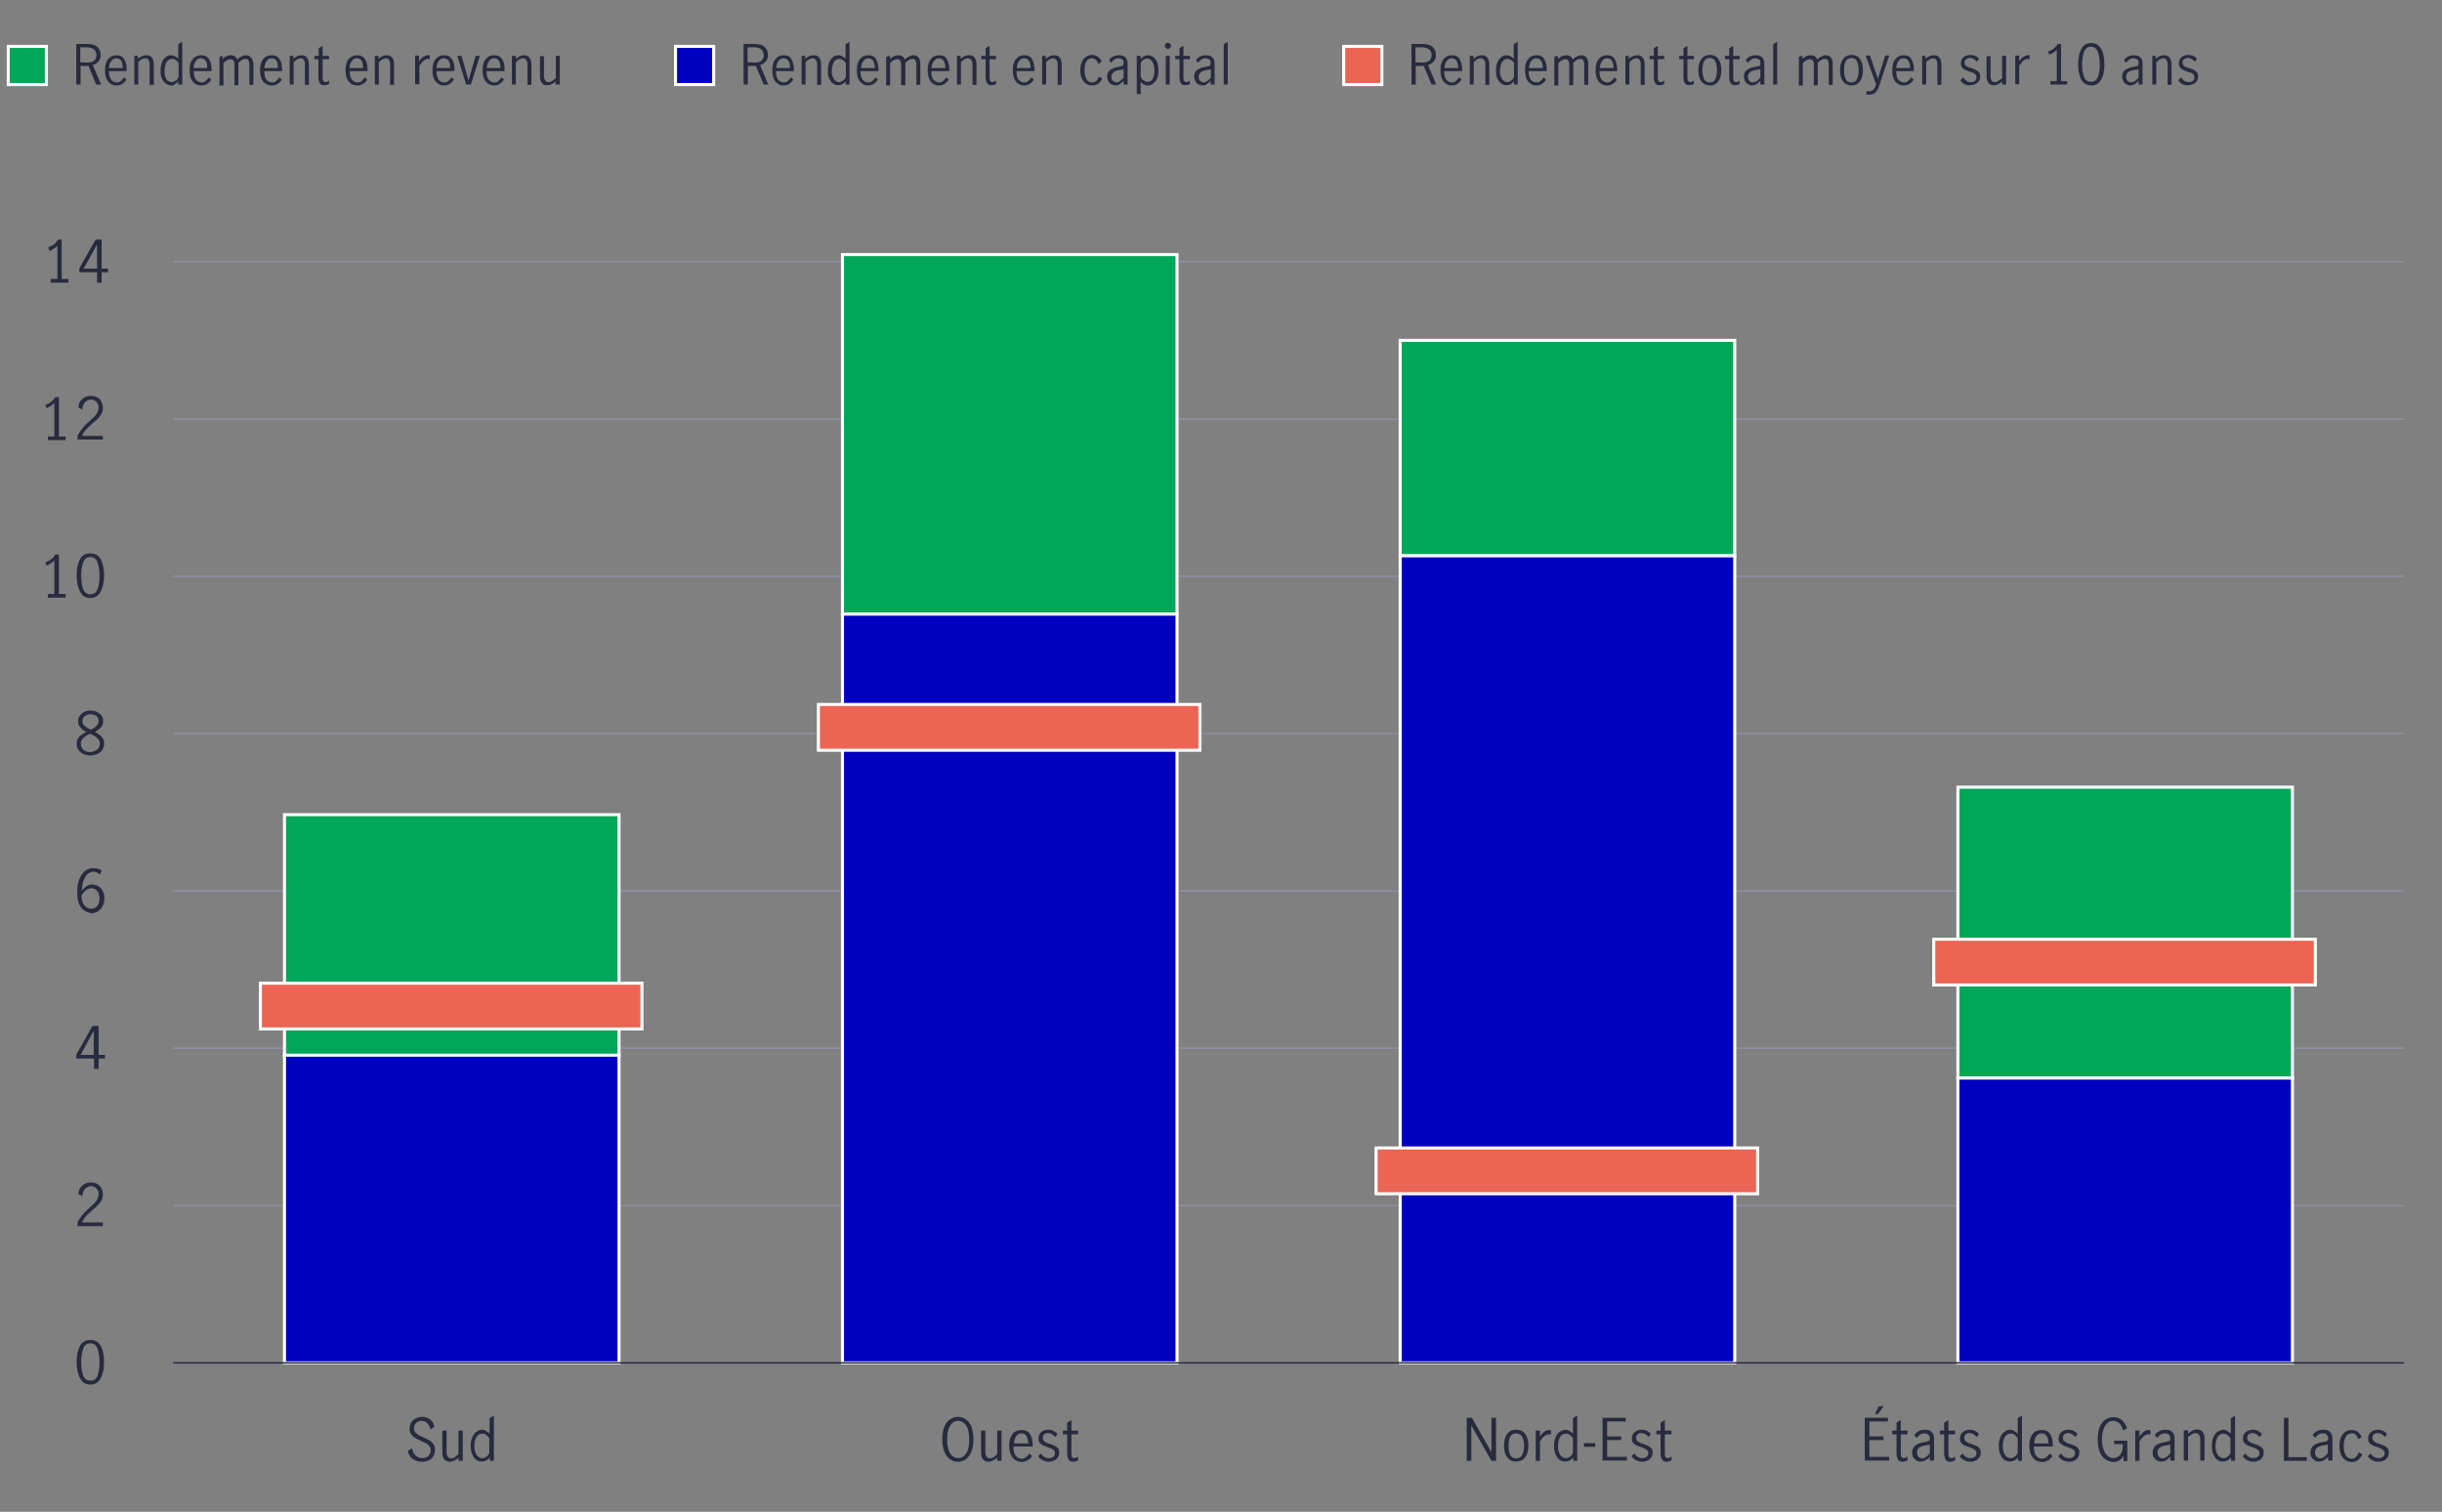 <?xml version="1.0" encoding="utf-8"?>
<!-- Generator: Adobe Illustrator 26.4.1, SVG Export Plug-In . SVG Version: 6.00 Build 0)  -->
<svg version="1.1" id="Chart_3_10-year_long_bars_option"
	 xmlns="http://www.w3.org/2000/svg" xmlns:xlink="http://www.w3.org/1999/xlink" x="0px" y="0px" viewBox="0 0 800 495.3"
	 style="enable-background:new 0 0 800 495.3;" xml:space="preserve">
<rect x="0" y="0" width="800" height="495.3" fill="#808080" stroke="none"/>
<style type="text/css">
	.st0{fill:none;stroke:#8E90A2;stroke-width:0.5;stroke-miterlimit:10;}
	.st1{enable-background:new    ;}
	.st2{fill:#282B3E;}
	.st3{fill:#00A758;stroke:#FFFFFF;stroke-miterlimit:10;}
	.st4{fill:#0000C1;stroke:#FFFFFF;stroke-miterlimit:10;}
	.st5{fill:#EC6453;stroke:#FFFFFF;stroke-linecap:round;stroke-miterlimit:10;}
	.st6{fill:#EC6453;stroke:#FFFFFF;stroke-miterlimit:10;}
	.st7{fill:none;stroke:#282B3E;stroke-width:0.5;stroke-miterlimit:10;}
	.st8{fill:none;}
</style>
<g>
	<g>
		<line class="st0" x1="56.7" y1="446.5" x2="787.6" y2="446.5"/>
		<g>
			<g>
				<g class="st1">
					<path class="st2" d="M26.2,451.5c-0.7-1.4-1.1-3.1-1.1-5.2c0-2.1,0.3-3.8,1-5.2c0.7-1.4,1.8-2.1,3.5-2.1c1.6,0,2.8,0.7,3.5,2.1
						c0.7,1.4,1,3.2,1,5.2c0,2.1-0.4,3.8-1.1,5.2c-0.7,1.4-1.9,2.1-3.4,2.1C28,453.6,26.9,452.9,26.2,451.5z M32,450.5
						c0.4-1.2,0.6-2.6,0.6-4.2c0-1.6-0.2-3-0.6-4.3s-1.2-1.9-2.4-1.9c-1.2,0-2,0.6-2.4,1.9c-0.4,1.2-0.6,2.7-0.6,4.3
						c0,1.6,0.2,3,0.6,4.2s1.2,1.8,2.4,1.8C30.8,452.4,31.6,451.8,32,450.5z"/>
				</g>
				<g class="st1">
					<path class="st2" d="M27.1,397.9c0.6-0.7,1.4-1.5,2.4-2.4c0.6-0.6,1.2-1,1.5-1.4c0.4-0.4,0.7-0.8,0.9-1.3s0.4-1,0.4-1.5
						c0-0.8-0.2-1.4-0.7-1.9c-0.4-0.5-1-0.8-1.8-0.8c-0.6,0-1,0.2-1.5,0.5s-0.7,0.7-1,1.2c-0.2,0.5-0.3,1-0.3,1.6l-1.3-0.7
						c0-0.7,0.2-1.4,0.5-1.9c0.4-0.6,0.8-1,1.5-1.4s1.3-0.5,2.1-0.5c0.8,0,1.5,0.2,2.1,0.5c0.6,0.3,1,0.8,1.3,1.4
						c0.3,0.6,0.5,1.2,0.5,2c0,0.7-0.1,1.4-0.4,1.9s-0.7,1.1-1.1,1.5c-0.4,0.4-1,1-1.8,1.6c-0.9,0.8-1.6,1.5-2.2,2.1
						c-0.6,0.6-1,1.3-1.3,2.1h6.8v1.2h-8.3v-1.3C25.9,399.5,26.5,398.6,27.1,397.9z"/>
				</g>
				<g class="st1">
					<path class="st2" d="M30.7,346.8H25v-1.3l5.3-9.4h2v9.5h2.1v1.2h-2.1v3.4h-1.5V346.8z M30.7,345.6v-7.9h0l-4.3,7.9H30.7z"/>
				</g>
				<g class="st1">
					<path class="st2" d="M27.6,298.3c-0.7-0.5-1.3-1.2-1.7-2.2c-0.4-1-0.6-2.2-0.6-3.7c0-1.7,0.2-3.2,0.7-4.4
						c0.5-1.2,1.1-2.1,1.9-2.7c0.8-0.6,1.7-0.9,2.7-0.9c0.5,0,1.1,0.1,1.5,0.2c0.5,0.2,0.9,0.4,1.2,0.7l-0.6,1.2
						c-0.6-0.6-1.3-0.9-2.1-0.9c-0.6,0-1.2,0.2-1.7,0.6c-0.6,0.4-1,1.1-1.4,2c-0.4,0.9-0.6,2.1-0.7,3.6c0.5-0.6,1.1-1.1,1.6-1.5
						c0.6-0.4,1.2-0.5,1.8-0.5c0.6,0,1.3,0.2,1.9,0.5c0.6,0.3,1.1,0.8,1.5,1.5c0.4,0.7,0.6,1.5,0.6,2.5c0,1.1-0.2,2-0.7,2.8
						c-0.4,0.7-1,1.2-1.6,1.6c-0.6,0.3-1.3,0.5-1.9,0.5C29.1,299,28.3,298.8,27.6,298.3z M31.2,297.4c0.4-0.3,0.8-0.6,1-1.2
						c0.3-0.5,0.4-1.2,0.4-2c0-0.5-0.1-1-0.3-1.5c-0.2-0.5-0.5-0.9-0.9-1.2c-0.4-0.3-0.8-0.5-1.4-0.5c-0.7,0-1.3,0.2-1.9,0.7
						c-0.6,0.5-1,1-1.4,1.7c0,1.1,0.2,1.9,0.5,2.5c0.3,0.6,0.7,1.1,1.2,1.4c0.4,0.3,0.9,0.4,1.3,0.4
						C30.3,297.8,30.7,297.6,31.2,297.4z"/>
				</g>
				<g class="st1">
					<path class="st2" d="M33.3,241.4c0.6,0.6,0.8,1.3,0.8,2.3c0,0.7-0.2,1.4-0.6,2s-0.9,1-1.6,1.3s-1.5,0.5-2.3,0.5
						c-0.8,0-1.6-0.2-2.3-0.5c-0.7-0.3-1.2-0.8-1.6-1.3c-0.4-0.6-0.6-1.2-0.6-2c0-1,0.3-1.7,0.8-2.3c0.6-0.6,1.4-1.1,2.4-1.6
						c-0.9-0.4-1.5-0.9-2-1.5c-0.5-0.5-0.7-1.2-0.7-2.1c0-0.7,0.2-1.3,0.6-1.8s0.9-0.9,1.5-1.2c0.6-0.3,1.3-0.4,2-0.4
						c0.7,0,1.4,0.1,2,0.4s1.1,0.7,1.5,1.2c0.4,0.5,0.6,1.1,0.6,1.8c0,0.8-0.2,1.5-0.7,2.1c-0.5,0.5-1.2,1-2,1.5
						C32,240.2,32.8,240.8,33.3,241.4z M31.8,245.6c0.6-0.5,0.9-1.1,0.9-1.9c0-0.5-0.1-1-0.4-1.4c-0.3-0.4-0.6-0.7-1.1-1
						c-0.4-0.3-1-0.6-1.7-0.9c-0.7,0.3-1.2,0.6-1.6,0.9c-0.4,0.3-0.8,0.6-1,1c-0.3,0.4-0.4,0.8-0.4,1.4c0,0.8,0.3,1.5,0.9,2
						s1.3,0.7,2.2,0.7C30.5,246.3,31.2,246,31.8,245.6z M27.7,237.8c0.5,0.4,1.1,0.8,2,1.3c0.8-0.4,1.5-0.8,1.9-1.3
						c0.4-0.4,0.7-1,0.7-1.6c0-0.7-0.2-1.2-0.7-1.6c-0.5-0.4-1.1-0.6-1.9-0.6c-0.7,0-1.3,0.2-1.9,0.6c-0.5,0.4-0.8,0.9-0.8,1.6
						C27,236.9,27.2,237.4,27.7,237.8z"/>
				</g>
				<g class="st1">
					<path class="st2" d="M17.8,194.5v-10.9c-0.6,0.7-1.5,1.3-2.6,1.7l-0.3-1.1c0.7-0.2,1.4-0.6,1.9-1c0.6-0.4,1-1,1.3-1.5h1.2v12.9
						h2.2v1.2h-5.8v-1.2H17.8z"/>
					<path class="st2" d="M26.2,193.8c-0.7-1.4-1.1-3.1-1.1-5.2c0-2.1,0.3-3.8,1-5.2c0.7-1.4,1.8-2.1,3.5-2.1c1.6,0,2.8,0.7,3.5,2.1
						c0.7,1.4,1,3.2,1,5.2c0,2.1-0.4,3.8-1.1,5.2c-0.7,1.4-1.9,2.1-3.4,2.1C28,195.9,26.9,195.2,26.2,193.8z M32,192.9
						c0.4-1.2,0.6-2.6,0.6-4.2c0-1.6-0.2-3-0.6-4.3s-1.2-1.9-2.4-1.9c-1.2,0-2,0.6-2.4,1.9c-0.4,1.2-0.6,2.7-0.6,4.3
						c0,1.6,0.2,3,0.6,4.2s1.2,1.8,2.4,1.8C30.8,194.7,31.6,194.1,32,192.9z"/>
				</g>
				<g class="st1">
					<path class="st2" d="M17.8,142.9v-10.9c-0.6,0.7-1.5,1.3-2.6,1.7l-0.3-1.1c0.7-0.2,1.4-0.6,1.9-1c0.6-0.4,1-1,1.3-1.5h1.2v12.9
						h2.2v1.2h-5.8v-1.2H17.8z"/>
					<path class="st2" d="M27.1,140.2c0.6-0.7,1.4-1.5,2.4-2.4c0.6-0.6,1.2-1,1.5-1.4c0.4-0.4,0.7-0.8,0.9-1.3s0.4-1,0.4-1.5
						c0-0.8-0.2-1.4-0.7-1.9c-0.4-0.5-1-0.8-1.8-0.8c-0.6,0-1,0.2-1.5,0.5s-0.7,0.7-1,1.2c-0.2,0.5-0.3,1-0.3,1.6l-1.3-0.7
						c0-0.7,0.2-1.4,0.5-1.9c0.4-0.6,0.8-1,1.5-1.4s1.3-0.5,2.1-0.5c0.8,0,1.5,0.2,2.1,0.5c0.6,0.3,1,0.8,1.3,1.4
						c0.3,0.6,0.5,1.2,0.5,2c0,0.7-0.1,1.4-0.4,1.9s-0.7,1.1-1.1,1.5c-0.4,0.4-1,1-1.8,1.6c-0.9,0.8-1.6,1.5-2.2,2.1
						c-0.6,0.6-1,1.3-1.3,2.1h6.8v1.2h-8.3v-1.3C25.9,141.8,26.5,141,27.1,140.2z"/>
				</g>
				<g class="st1">
					<path class="st2" d="M18.8,91.4V80.5c-0.6,0.7-1.5,1.3-2.6,1.7L15.8,81c0.7-0.2,1.4-0.6,1.9-1c0.6-0.4,1-1,1.3-1.5h1.2v12.9
						h2.2v1.2h-5.8v-1.2H18.8z"/>
					<path class="st2" d="M31.8,89.2H26v-1.3l5.3-9.4h2V88h2.1v1.2h-2.1v3.4h-1.5V89.2z M31.8,88v-7.9h0L27.4,88H31.8z"/>
				</g>
			</g>
			<g>
				<line class="st0" x1="56.7" y1="446.5" x2="787.6" y2="446.5"/>
				<line class="st0" x1="56.7" y1="395" x2="787.6" y2="395"/>
				<line class="st0" x1="56.7" y1="343.4" x2="787.6" y2="343.4"/>
				<line class="st0" x1="56.7" y1="291.9" x2="787.6" y2="291.9"/>
				<line class="st0" x1="56.7" y1="240.3" x2="787.6" y2="240.3"/>
				<line class="st0" x1="56.7" y1="188.8" x2="787.6" y2="188.8"/>
				<line class="st0" x1="56.7" y1="137.3" x2="787.6" y2="137.3"/>
				<line class="st0" x1="56.7" y1="85.7" x2="787.6" y2="85.7"/>
			</g>
		</g>
		<g>
			<g>
				<rect x="93.2" y="266.9" class="st3" width="109.6" height="78.9"/>
				<rect x="276" y="83.4" class="st3" width="109.6" height="117.8"/>
				<rect x="458.7" y="111.5" class="st3" width="109.6" height="70.6"/>
				<rect x="641.4" y="257.9" class="st3" width="109.6" height="95.3"/>
			</g>
			<g>
				<rect x="93.2" y="345.7" class="st4" width="109.6" height="100.8"/>
				<rect x="276" y="201.2" class="st4" width="109.6" height="245.3"/>
				<rect x="458.7" y="182.1" class="st4" width="109.6" height="264.4"/>
				<rect x="641.4" y="353.2" class="st4" width="109.6" height="93.3"/>
			</g>
		</g>
		<g>
			<g class="st1">
				<path class="st2" d="M610.9,464.5h7.6v1.2h-6.1v4.9h4.6v1.2h-4.6v5.5h6.5v1.2h-8V464.5z M615.5,460.7h1.6l-1.9,2.6h-1
					L615.5,460.7z"/>
				<path class="st2" d="M621.8,478.2c-0.3-0.5-0.5-1.2-0.5-2.2v-6.1h-1.4v-1.2h1.4v-2.6l1.4-0.9v3.5h2.2v1.2h-2.2v6.4
					c0,1,0.3,1.4,1,1.4c0.4,0,0.8-0.2,1.2-0.5l0,1.2c-0.5,0.3-1,0.5-1.6,0.5C622.7,478.9,622.1,478.7,621.8,478.2z"/>
				<path class="st2" d="M627.9,478.5c-0.4-0.2-0.8-0.6-1.1-1c-0.3-0.4-0.4-1-0.4-1.6c0-1,0.4-1.8,1.1-2.4c0.7-0.5,1.8-0.9,3.3-1.1
					c0.5-0.1,0.9-0.2,1.1-0.3c0.2-0.2,0.3-0.5,0.3-0.9c0-0.5-0.2-0.9-0.5-1.2c-0.3-0.3-0.7-0.4-1.2-0.4c-0.5,0-1,0.1-1.5,0.4
					c-0.4,0.3-0.8,0.7-1.1,1.1l-0.8-1c0.9-1.1,2.1-1.7,3.5-1.7c1,0,1.7,0.2,2.2,0.7c0.5,0.5,0.8,1.2,0.8,2.2v7.2h-1.4v-1.2
					c-0.5,0.5-1,0.9-1.4,1.1c-0.4,0.3-0.9,0.4-1.5,0.4C628.8,478.9,628.3,478.8,627.9,478.5z M631,477.3c0.4-0.3,0.8-0.7,1.2-1.2
					v-2.8h0l-1.2,0.2c-1.1,0.2-1.9,0.4-2.3,0.8c-0.5,0.4-0.7,0.9-0.7,1.6c0,0.6,0.2,1,0.5,1.4c0.3,0.3,0.8,0.5,1.3,0.5
					C630.1,477.8,630.5,477.6,631,477.3z"/>
				<path class="st2" d="M637.4,478.2c-0.3-0.5-0.5-1.2-0.5-2.2v-6.1h-1.4v-1.2h1.4v-2.6l1.4-0.9v3.5h2.2v1.2h-2.2v6.4
					c0,1,0.3,1.4,1,1.4c0.4,0,0.8-0.2,1.2-0.5l0,1.2c-0.5,0.3-1,0.5-1.6,0.5C638.3,478.9,637.7,478.7,637.4,478.2z"/>
				<path class="st2" d="M643.5,478.4c-0.6-0.3-1.1-0.7-1.5-1.3l0.9-0.9c0.3,0.5,0.7,0.8,1.1,1.1c0.5,0.3,1,0.4,1.5,0.4
					c0.6,0,1-0.1,1.4-0.4c0.4-0.3,0.6-0.7,0.6-1.2c0-0.4-0.1-0.7-0.3-0.9c-0.2-0.2-0.5-0.4-0.8-0.6c-0.3-0.1-0.7-0.3-1.3-0.5
					c-0.6-0.2-1.2-0.4-1.6-0.6c-0.4-0.2-0.7-0.5-1-0.8c-0.3-0.4-0.4-0.8-0.4-1.4c0-0.9,0.3-1.6,0.9-2.1c0.6-0.5,1.4-0.8,2.3-0.8
					c0.6,0,1.2,0.1,1.7,0.4c0.5,0.2,1,0.6,1.3,1l-0.7,1c-0.7-0.8-1.5-1.3-2.3-1.3c-0.5,0-1,0.1-1.3,0.4c-0.4,0.3-0.5,0.7-0.5,1.2
					c0,0.4,0.1,0.7,0.3,0.9s0.5,0.4,0.8,0.6c0.3,0.1,0.7,0.3,1.3,0.5c0.7,0.2,1.2,0.4,1.6,0.6c0.4,0.2,0.7,0.5,1,0.8
					s0.4,0.8,0.4,1.4c0,0.9-0.3,1.6-1,2.2c-0.6,0.5-1.5,0.8-2.4,0.8C644.8,478.9,644.1,478.7,643.5,478.4z"/>
				<path class="st2" d="M656.8,478.4c-0.6-0.3-1-0.9-1.4-1.7c-0.4-0.8-0.6-1.8-0.6-3c0-1.2,0.2-2.2,0.6-3s0.8-1.4,1.4-1.7
					c0.6-0.4,1.2-0.6,1.7-0.6c0.5,0,0.9,0.1,1.3,0.4c0.4,0.2,0.8,0.5,1.2,0.9v-5.1l1.4-0.8v14.8h-1.3v-1.1c-0.4,0.4-0.8,0.8-1.2,1
					s-0.8,0.3-1.4,0.3C658,478.9,657.4,478.7,656.8,478.4z M660.1,477.2c0.4-0.3,0.7-0.7,0.9-1.2v-4.8c-0.3-0.4-0.6-0.8-1-1.1
					c-0.4-0.3-0.8-0.4-1.3-0.4c-0.9,0-1.5,0.4-2,1.2c-0.4,0.8-0.6,1.8-0.6,2.9c0,0.8,0.1,1.6,0.4,2.2c0.2,0.6,0.6,1,1,1.3
					c0.4,0.3,0.8,0.4,1.3,0.4S659.7,477.5,660.1,477.2z"/>
				<path class="st2" d="M665.9,477.5c-0.7-0.9-1.1-2.2-1.1-3.9c0-1.7,0.4-2.9,1.1-3.8s1.7-1.3,3-1.3c1.2,0,2.1,0.4,2.7,1.3
					c0.6,0.9,0.9,2.1,0.9,3.6c0,0.2,0,0.4,0,0.5h-6.2c0,1.3,0.2,2.3,0.7,3c0.5,0.6,1.2,1,2,1c0.5,0,1-0.2,1.4-0.5
					c0.4-0.3,0.8-0.7,1.1-1.2l0.9,0.8c-0.4,0.6-0.8,1.1-1.4,1.4s-1.3,0.6-2.1,0.6C667.6,478.9,666.6,478.4,665.9,477.5z
					 M670.5,470.5c-0.4-0.6-0.9-0.9-1.7-0.9c-0.5,0-1,0.2-1.3,0.5c-0.4,0.3-0.6,0.7-0.8,1.2s-0.3,1-0.3,1.6h4.7
					C671,471.9,670.9,471.1,670.5,470.5z"/>
				<path class="st2" d="M675.8,478.4c-0.6-0.3-1.1-0.7-1.5-1.3l0.9-0.9c0.3,0.5,0.7,0.8,1.1,1.1c0.5,0.3,1,0.4,1.5,0.4
					c0.6,0,1-0.1,1.4-0.4c0.4-0.3,0.6-0.7,0.6-1.2c0-0.4-0.1-0.7-0.3-0.9c-0.2-0.2-0.5-0.4-0.8-0.6c-0.3-0.1-0.7-0.3-1.3-0.5
					c-0.6-0.2-1.2-0.4-1.6-0.6c-0.4-0.2-0.7-0.5-1-0.8c-0.3-0.4-0.4-0.8-0.4-1.4c0-0.9,0.3-1.6,0.9-2.1s1.4-0.8,2.3-0.8
					c0.6,0,1.2,0.1,1.7,0.4c0.5,0.2,1,0.6,1.3,1l-0.7,1c-0.7-0.8-1.5-1.3-2.3-1.3c-0.5,0-1,0.1-1.3,0.4c-0.4,0.3-0.5,0.7-0.5,1.2
					c0,0.4,0.1,0.7,0.3,0.9s0.5,0.4,0.8,0.6s0.7,0.3,1.3,0.5c0.7,0.2,1.2,0.4,1.6,0.6c0.4,0.2,0.7,0.5,1,0.8
					c0.3,0.4,0.4,0.8,0.4,1.4c0,0.9-0.3,1.6-1,2.2c-0.6,0.5-1.5,0.8-2.4,0.8C677.1,478.9,676.4,478.7,675.8,478.4z"/>
				<path class="st2" d="M689.6,478c-0.8-0.6-1.4-1.4-1.8-2.5s-0.6-2.4-0.6-3.9c0-1.5,0.2-2.8,0.6-3.9c0.4-1.1,1-1.9,1.8-2.5
					c0.8-0.6,1.7-0.9,2.8-0.9c1.1,0,2.1,0.3,2.8,1c0.7,0.7,1.3,1.6,1.6,2.7l-1.3,0.6c-0.2-0.9-0.6-1.7-1.1-2.2s-1.2-0.9-2.1-0.9
					c-0.7,0-1.4,0.2-1.9,0.7s-1,1.2-1.3,2.1c-0.3,0.9-0.5,2-0.5,3.3c0,1.2,0.2,2.3,0.5,3.2c0.3,0.9,0.7,1.6,1.3,2.1
					c0.6,0.5,1.2,0.8,1.9,0.8c0.6,0,1.2-0.2,1.6-0.5c0.5-0.3,0.8-0.7,1.1-1.3c0.3-0.6,0.4-1.2,0.4-1.9v-0.9h-2.8V472h4.3v6.7h-1.2
					l-0.1-1.7c-0.3,0.6-0.8,1.1-1.3,1.5c-0.6,0.3-1.3,0.5-2,0.5C691.3,478.9,690.4,478.6,689.6,478z"/>
			</g>
			<g class="st1">
				<path class="st2" d="M700.9,468.7v1.9c0.5-0.7,1-1.3,1.5-1.6c0.5-0.4,1-0.5,1.6-0.5c0.2,0,0.3,0,0.5,0.1v1.4
					c-0.3-0.1-0.5-0.1-0.6-0.1c-0.5,0-1,0.2-1.4,0.5c-0.5,0.3-1,0.9-1.6,1.8v6.4h-1.4v-9.9H700.9z"/>
			</g>
			<g class="st1">
				<path class="st2" d="M706.7,478.5c-0.4-0.2-0.8-0.6-1.1-1c-0.3-0.4-0.4-1-0.4-1.6c0-1,0.4-1.8,1.1-2.4c0.7-0.5,1.8-0.9,3.3-1.1
					c0.5-0.1,0.9-0.2,1.1-0.3c0.2-0.2,0.3-0.5,0.3-0.9c0-0.5-0.2-0.9-0.5-1.2s-0.7-0.4-1.2-0.4s-1,0.1-1.5,0.4
					c-0.5,0.3-0.8,0.7-1.1,1.1l-0.8-1c0.9-1.1,2.1-1.7,3.5-1.7c1,0,1.7,0.2,2.2,0.7c0.5,0.5,0.8,1.2,0.8,2.2v7.2H711v-1.2
					c-0.5,0.5-1,0.9-1.4,1.1c-0.4,0.3-0.9,0.4-1.5,0.4C707.6,478.9,707.1,478.8,706.7,478.5z M709.8,477.3c0.4-0.3,0.8-0.7,1.2-1.2
					v-2.8h0l-1.2,0.2c-1.1,0.2-1.9,0.4-2.3,0.8c-0.5,0.4-0.7,0.9-0.7,1.6c0,0.6,0.2,1,0.5,1.4c0.3,0.3,0.8,0.5,1.3,0.5
					C708.9,477.8,709.3,477.6,709.8,477.3z"/>
				<path class="st2" d="M716.8,468.7v1c0.4-0.4,0.9-0.7,1.4-1c0.5-0.2,1-0.4,1.5-0.4c0.7,0,1.3,0.2,1.8,0.7
					c0.5,0.5,0.7,1.3,0.7,2.4v7.1h-1.4v-7c0-0.5-0.1-1-0.4-1.4s-0.6-0.6-1.1-0.6c-0.7,0-1.5,0.5-2.5,1.3v7.7h-1.4v-9.9H716.8z"/>
				<path class="st2" d="M726.6,478.4c-0.6-0.3-1-0.9-1.4-1.7c-0.4-0.8-0.6-1.8-0.6-3c0-1.2,0.2-2.2,0.6-3s0.8-1.4,1.4-1.7
					s1.2-0.6,1.7-0.6c0.5,0,0.9,0.1,1.3,0.4c0.4,0.2,0.8,0.5,1.2,0.9v-5.1l1.4-0.8v14.8h-1.3v-1.1c-0.4,0.4-0.8,0.8-1.2,1
					s-0.8,0.3-1.4,0.3C727.7,478.9,727.1,478.7,726.6,478.4z M729.8,477.2c0.4-0.3,0.7-0.7,0.9-1.2v-4.8c-0.3-0.4-0.6-0.8-1-1.1
					c-0.4-0.3-0.8-0.4-1.3-0.4c-0.9,0-1.5,0.4-2,1.2c-0.4,0.8-0.6,1.8-0.6,2.9c0,0.8,0.1,1.6,0.4,2.2c0.2,0.6,0.6,1,1,1.3
					c0.4,0.3,0.8,0.4,1.3,0.4S729.4,477.5,729.8,477.2z"/>
				<path class="st2" d="M736.2,478.4c-0.6-0.3-1.1-0.7-1.5-1.3l0.9-0.9c0.3,0.5,0.7,0.8,1.1,1.1c0.5,0.3,1,0.4,1.5,0.4
					c0.6,0,1-0.1,1.4-0.4c0.4-0.3,0.6-0.7,0.6-1.2c0-0.4-0.1-0.7-0.3-0.9c-0.2-0.2-0.5-0.4-0.8-0.6c-0.3-0.1-0.7-0.3-1.3-0.5
					c-0.6-0.2-1.2-0.4-1.6-0.6c-0.4-0.2-0.7-0.5-1-0.8c-0.3-0.4-0.4-0.8-0.4-1.4c0-0.9,0.3-1.6,0.9-2.1s1.4-0.8,2.3-0.8
					c0.6,0,1.2,0.1,1.7,0.4c0.5,0.2,1,0.6,1.3,1l-0.7,1c-0.7-0.8-1.5-1.3-2.3-1.3c-0.5,0-1,0.1-1.3,0.4c-0.4,0.3-0.5,0.7-0.5,1.2
					c0,0.4,0.1,0.7,0.3,0.9s0.5,0.4,0.8,0.6s0.7,0.3,1.3,0.5c0.7,0.2,1.2,0.4,1.6,0.6c0.4,0.2,0.7,0.5,1,0.8
					c0.3,0.4,0.4,0.8,0.4,1.4c0,0.9-0.3,1.6-1,2.2c-0.6,0.5-1.5,0.8-2.4,0.8C737.4,478.9,736.8,478.7,736.2,478.4z"/>
				<path class="st2" d="M748.2,464.5h1.5v12.9h6v1.2h-7.5V464.5z"/>
				<path class="st2" d="M758.4,478.5c-0.4-0.2-0.8-0.6-1.1-1c-0.3-0.4-0.4-1-0.4-1.6c0-1,0.4-1.8,1.1-2.4c0.7-0.5,1.8-0.9,3.3-1.1
					c0.5-0.1,0.9-0.2,1.1-0.3c0.2-0.2,0.3-0.5,0.3-0.9c0-0.5-0.2-0.9-0.5-1.2c-0.3-0.3-0.7-0.4-1.2-0.4c-0.5,0-1,0.1-1.5,0.4
					c-0.4,0.3-0.8,0.7-1.1,1.1l-0.8-1c0.9-1.1,2.1-1.7,3.5-1.7c1,0,1.7,0.2,2.2,0.7c0.5,0.5,0.8,1.2,0.8,2.2v7.2h-1.4v-1.2
					c-0.5,0.5-1,0.9-1.4,1.1c-0.4,0.3-0.9,0.4-1.5,0.4C759.3,478.9,758.8,478.8,758.4,478.5z M761.4,477.3c0.4-0.3,0.8-0.7,1.2-1.2
					v-2.8h0l-1.2,0.2c-1.1,0.2-1.9,0.4-2.3,0.8c-0.5,0.4-0.7,0.9-0.7,1.6c0,0.6,0.2,1,0.5,1.4c0.3,0.3,0.8,0.5,1.3,0.5
					C760.6,477.8,761,477.6,761.4,477.3z"/>
				<path class="st2" d="M767.5,477.6c-0.7-0.9-1.1-2.2-1.1-3.9c0-1.1,0.2-2.1,0.5-2.8s0.8-1.4,1.4-1.8c0.6-0.4,1.3-0.6,2.1-0.6
					c0.8,0,1.5,0.2,2,0.6s0.9,1,1.3,1.7l-1.1,0.7c-0.2-0.5-0.5-1-0.8-1.4s-0.8-0.5-1.4-0.5c-0.9,0-1.6,0.4-2,1.2
					c-0.4,0.8-0.6,1.8-0.6,2.9c0,1.2,0.2,2.2,0.6,3c0.4,0.8,1.1,1.2,2,1.2c0.6,0,1.1-0.2,1.4-0.6c0.4-0.4,0.7-0.9,0.9-1.5l1.2,0.7
					c-0.3,0.7-0.8,1.3-1.4,1.8s-1.3,0.7-2.1,0.7C769.2,478.9,768.3,478.5,767.5,477.6z"/>
				<path class="st2" d="M777.2,478.4c-0.6-0.3-1.1-0.7-1.5-1.3l0.9-0.9c0.3,0.5,0.7,0.8,1.1,1.1c0.5,0.3,1,0.4,1.5,0.4
					c0.6,0,1-0.1,1.4-0.4c0.4-0.3,0.6-0.7,0.6-1.2c0-0.4-0.1-0.7-0.3-0.9c-0.2-0.2-0.5-0.4-0.8-0.6c-0.3-0.1-0.7-0.3-1.3-0.5
					c-0.6-0.2-1.2-0.4-1.6-0.6c-0.4-0.2-0.7-0.5-1-0.8c-0.3-0.4-0.4-0.8-0.4-1.4c0-0.9,0.3-1.6,0.9-2.1c0.6-0.5,1.4-0.8,2.3-0.8
					c0.6,0,1.2,0.1,1.7,0.4c0.5,0.2,1,0.6,1.3,1l-0.7,1c-0.7-0.8-1.5-1.3-2.3-1.3c-0.5,0-1,0.1-1.3,0.4c-0.4,0.3-0.5,0.7-0.5,1.2
					c0,0.4,0.1,0.7,0.3,0.9s0.5,0.4,0.8,0.6c0.3,0.1,0.7,0.3,1.3,0.5c0.7,0.2,1.2,0.4,1.6,0.6c0.4,0.2,0.7,0.5,1,0.8
					s0.4,0.8,0.4,1.4c0,0.9-0.3,1.6-1,2.2c-0.6,0.5-1.5,0.8-2.4,0.8C778.4,478.9,777.8,478.7,777.2,478.4z"/>
			</g>
			<g class="st1">
				<path class="st2" d="M480.5,464.5h1.7l6.4,11.3h0v-11.3h1.5v14.1h-1.5L482,467h0v11.6h-1.5V464.5z"/>
				<path class="st2" d="M493.8,477.5c-0.7-0.9-1.1-2.2-1.1-3.9s0.4-3,1.1-3.9s1.7-1.3,2.9-1.3c1.2,0,2.2,0.4,2.9,1.3
					c0.7,0.9,1.1,2.2,1.1,3.9s-0.4,3-1.1,3.9c-0.7,0.9-1.7,1.3-2.9,1.3C495.5,478.9,494.5,478.4,493.8,477.5z M498.7,476.6
					c0.4-0.8,0.6-1.8,0.6-2.9c0-1.1-0.2-2.1-0.6-2.9c-0.4-0.8-1-1.2-2-1.2c-1,0-1.6,0.4-2,1.2c-0.4,0.8-0.5,1.8-0.5,2.9
					c0,1.1,0.2,2.1,0.5,2.9c0.4,0.8,1,1.2,2,1.2C497.6,477.8,498.3,477.4,498.7,476.6z"/>
				<path class="st2" d="M504.5,468.7v1.9c0.5-0.7,1-1.3,1.5-1.6c0.5-0.4,1-0.5,1.6-0.5c0.2,0,0.3,0,0.5,0.1v1.4
					c-0.3-0.1-0.5-0.1-0.6-0.1c-0.5,0-1,0.2-1.4,0.5c-0.5,0.3-1,0.9-1.6,1.8v6.4h-1.4v-9.9H504.5z"/>
				<path class="st2" d="M511.1,478.4c-0.6-0.3-1-0.9-1.4-1.7c-0.4-0.8-0.6-1.8-0.6-3c0-1.2,0.2-2.2,0.6-3s0.8-1.4,1.4-1.7
					s1.2-0.6,1.7-0.6c0.5,0,0.9,0.1,1.3,0.4c0.4,0.2,0.8,0.5,1.2,0.9v-5.1l1.4-0.8v14.8h-1.3v-1.1c-0.4,0.4-0.8,0.8-1.2,1
					s-0.8,0.3-1.4,0.3C512.3,478.9,511.7,478.7,511.1,478.4z M514.4,477.2c0.4-0.3,0.7-0.7,0.9-1.2v-4.8c-0.3-0.4-0.6-0.8-1-1.1
					c-0.4-0.3-0.8-0.4-1.3-0.4c-0.9,0-1.5,0.4-2,1.2c-0.4,0.8-0.6,1.8-0.6,2.9c0,0.8,0.1,1.6,0.4,2.2c0.2,0.6,0.6,1,1,1.3
					c0.4,0.3,0.8,0.4,1.3,0.4S514,477.5,514.4,477.2z"/>
				<path class="st2" d="M518.9,472.8h3.7v1.2h-3.7V472.8z"/>
				<path class="st2" d="M525,464.5h7.6v1.2h-6.1v4.9h4.6v1.2h-4.6v5.5h6.5v1.2h-8V464.5z"/>
				<path class="st2" d="M536,478.4c-0.6-0.3-1.1-0.7-1.5-1.3l0.9-0.9c0.3,0.5,0.7,0.8,1.1,1.1c0.5,0.3,1,0.4,1.5,0.4
					c0.6,0,1-0.1,1.4-0.4c0.4-0.3,0.6-0.7,0.6-1.2c0-0.4-0.1-0.7-0.3-0.9c-0.2-0.2-0.5-0.4-0.8-0.6c-0.3-0.1-0.7-0.3-1.3-0.5
					c-0.6-0.2-1.2-0.4-1.6-0.6c-0.4-0.2-0.7-0.5-1-0.8c-0.3-0.4-0.4-0.8-0.4-1.4c0-0.9,0.3-1.6,0.9-2.1c0.6-0.5,1.4-0.8,2.3-0.8
					c0.6,0,1.2,0.1,1.7,0.4c0.5,0.2,1,0.6,1.3,1l-0.7,1c-0.7-0.8-1.5-1.3-2.3-1.3c-0.5,0-1,0.1-1.3,0.4c-0.4,0.3-0.5,0.7-0.5,1.2
					c0,0.4,0.1,0.7,0.3,0.9s0.5,0.4,0.8,0.6c0.3,0.1,0.7,0.3,1.3,0.5c0.7,0.2,1.2,0.4,1.6,0.6c0.4,0.2,0.7,0.5,1,0.8
					s0.4,0.8,0.4,1.4c0,0.9-0.3,1.6-1,2.2c-0.6,0.5-1.5,0.8-2.4,0.8C537.3,478.9,536.6,478.7,536,478.4z"/>
				<path class="st2" d="M544.5,478.2c-0.3-0.5-0.5-1.2-0.5-2.2v-6.1h-1.4v-1.2h1.4v-2.6l1.4-0.9v3.5h2.2v1.2h-2.2v6.4
					c0,1,0.3,1.4,1,1.4c0.4,0,0.8-0.2,1.2-0.5l0,1.2c-0.5,0.3-1,0.5-1.6,0.5C545.4,478.9,544.9,478.7,544.5,478.2z"/>
			</g>
			<g class="st1">
				<path class="st2" d="M311.1,478c-0.8-0.6-1.4-1.5-1.8-2.6c-0.4-1.1-0.6-2.4-0.6-3.9c0-1.5,0.2-2.8,0.6-3.9c0.4-1.1,1-2,1.8-2.5
					c0.8-0.6,1.7-0.9,2.7-0.9s2,0.3,2.7,0.9c0.8,0.6,1.4,1.4,1.8,2.5c0.4,1.1,0.6,2.4,0.6,3.9c0,1.5-0.2,2.8-0.6,3.9
					c-0.4,1.1-1,2-1.8,2.6s-1.7,0.9-2.7,0.9S311.9,478.6,311.1,478z M315.8,477c0.5-0.5,1-1.2,1.3-2.1c0.3-0.9,0.4-2,0.4-3.3
					c0-1.3-0.1-2.4-0.4-3.3c-0.3-0.9-0.7-1.6-1.3-2.1s-1.2-0.7-1.9-0.7s-1.4,0.2-1.9,0.7s-1,1.2-1.3,2.1c-0.3,0.9-0.4,2-0.4,3.3
					s0.1,2.3,0.4,3.3c0.3,0.9,0.7,1.6,1.3,2.1s1.2,0.7,1.9,0.7S315.2,477.5,315.8,477z"/>
				<path class="st2" d="M322.1,478.2c-0.5-0.5-0.7-1.3-0.7-2.4v-7.1h1.4v7.1c0,0.5,0.1,1,0.4,1.4c0.2,0.4,0.6,0.6,1.1,0.6
					c0.4,0,0.8-0.1,1.2-0.4c0.4-0.3,0.8-0.6,1.2-1v-7.7h1.4v9.9h-1.4v-1c-0.5,0.4-0.9,0.7-1.4,0.9c-0.5,0.2-1,0.4-1.5,0.4
					C323.2,478.9,322.6,478.6,322.1,478.2z"/>
				<path class="st2" d="M331.7,477.5c-0.7-0.9-1.1-2.2-1.1-3.9c0-1.7,0.4-2.9,1.1-3.8s1.7-1.3,3-1.3c1.2,0,2.1,0.4,2.7,1.3
					c0.6,0.9,0.9,2.1,0.9,3.6c0,0.2,0,0.4,0,0.5H332c0,1.3,0.2,2.3,0.7,3c0.5,0.6,1.2,1,2,1c0.5,0,1-0.2,1.4-0.5
					c0.4-0.3,0.8-0.7,1.1-1.2l0.9,0.8c-0.4,0.6-0.8,1.1-1.4,1.4s-1.3,0.6-2.1,0.6C333.4,478.9,332.4,478.4,331.7,477.5z
					 M336.3,470.5c-0.4-0.6-0.9-0.9-1.7-0.9c-0.5,0-1,0.2-1.3,0.5c-0.4,0.3-0.6,0.7-0.8,1.2s-0.3,1-0.3,1.6h4.7
					C336.8,471.9,336.6,471.1,336.3,470.5z"/>
				<path class="st2" d="M341.6,478.4c-0.6-0.3-1.1-0.7-1.5-1.3l0.9-0.9c0.3,0.5,0.7,0.8,1.1,1.1c0.5,0.3,1,0.4,1.5,0.4
					c0.6,0,1-0.1,1.4-0.4c0.4-0.3,0.6-0.7,0.6-1.2c0-0.4-0.1-0.7-0.3-0.9c-0.2-0.2-0.5-0.4-0.8-0.6c-0.3-0.1-0.7-0.3-1.3-0.5
					c-0.6-0.2-1.2-0.4-1.6-0.6c-0.4-0.2-0.7-0.5-1-0.8c-0.3-0.4-0.4-0.8-0.4-1.4c0-0.9,0.3-1.6,0.9-2.1s1.4-0.8,2.3-0.8
					c0.6,0,1.2,0.1,1.7,0.4c0.5,0.2,1,0.6,1.3,1l-0.7,1c-0.7-0.8-1.5-1.3-2.3-1.3c-0.5,0-1,0.1-1.3,0.4c-0.4,0.3-0.5,0.7-0.5,1.2
					c0,0.4,0.1,0.7,0.3,0.9s0.5,0.4,0.8,0.6s0.7,0.3,1.3,0.5c0.7,0.2,1.2,0.4,1.6,0.6c0.4,0.2,0.7,0.5,1,0.8
					c0.3,0.4,0.4,0.8,0.4,1.4c0,0.9-0.3,1.6-1,2.2c-0.6,0.5-1.5,0.8-2.4,0.8C342.8,478.9,342.2,478.7,341.6,478.4z"/>
				<path class="st2" d="M350.1,478.2c-0.3-0.5-0.5-1.2-0.5-2.2v-6.1h-1.4v-1.2h1.4v-2.6l1.4-0.9v3.5h2.2v1.2H351v6.4
					c0,1,0.3,1.4,1,1.4c0.4,0,0.8-0.2,1.2-0.5l0,1.2c-0.5,0.3-1,0.5-1.6,0.5C351,478.9,350.4,478.7,350.1,478.2z"/>
			</g>
			<g class="st1">
				<path class="st2" d="M135.2,478c-0.8-0.6-1.4-1.5-1.6-2.7l1.4-0.8c0.1,0.9,0.5,1.7,1.1,2.3c0.6,0.6,1.3,0.9,2.2,0.9
					c0.8,0,1.5-0.2,2-0.7c0.5-0.5,0.8-1.1,0.8-1.9c0-0.5-0.1-0.9-0.4-1.3c-0.3-0.4-0.6-0.6-1-0.9c-0.4-0.2-1-0.5-1.7-0.8
					c-0.8-0.4-1.5-0.7-2-1s-0.9-0.7-1.3-1.2s-0.5-1.1-0.5-1.9c0-0.7,0.2-1.4,0.5-2c0.4-0.6,0.9-1,1.5-1.3c0.6-0.3,1.3-0.5,2.1-0.5
					c1.1,0,1.9,0.3,2.7,0.9c0.7,0.6,1.2,1.4,1.3,2.4l-1.3,0.8c-0.2-0.8-0.5-1.5-1-2c-0.5-0.5-1.1-0.8-1.9-0.8
					c-0.7,0-1.3,0.2-1.8,0.7c-0.5,0.5-0.7,1-0.7,1.7c0,0.5,0.1,0.9,0.4,1.3s0.6,0.6,1,0.9c0.4,0.2,1,0.5,1.7,0.8
					c0.8,0.4,1.5,0.7,2,1c0.5,0.3,0.9,0.7,1.3,1.2c0.4,0.5,0.5,1.2,0.5,1.9c0,0.8-0.2,1.4-0.5,2s-0.8,1.1-1.5,1.4
					c-0.7,0.3-1.4,0.5-2.3,0.5C137.1,478.9,136.1,478.6,135.2,478z"/>
				<path class="st2" d="M145.6,478.2c-0.5-0.5-0.7-1.3-0.7-2.4v-7.1h1.4v7.1c0,0.5,0.1,1,0.4,1.4c0.2,0.4,0.6,0.6,1.1,0.6
					c0.4,0,0.8-0.1,1.2-0.4c0.4-0.3,0.8-0.6,1.2-1v-7.7h1.4v9.9h-1.4v-1c-0.5,0.4-0.9,0.7-1.4,0.9c-0.5,0.2-1,0.4-1.5,0.4
					C146.7,478.9,146.1,478.6,145.6,478.2z"/>
				<path class="st2" d="M156.2,478.4c-0.6-0.3-1-0.9-1.4-1.7c-0.4-0.8-0.6-1.8-0.6-3c0-1.2,0.2-2.2,0.6-3s0.8-1.4,1.4-1.7
					c0.6-0.4,1.2-0.6,1.7-0.6c0.5,0,0.9,0.1,1.3,0.4c0.4,0.2,0.8,0.5,1.2,0.9v-5.1l1.4-0.8v14.8h-1.3v-1.1c-0.4,0.4-0.8,0.8-1.2,1
					s-0.8,0.3-1.4,0.3C157.3,478.9,156.7,478.7,156.2,478.4z M159.4,477.2c0.4-0.3,0.7-0.7,0.9-1.2v-4.8c-0.3-0.4-0.6-0.8-1-1.1
					c-0.4-0.3-0.8-0.4-1.3-0.4c-0.9,0-1.5,0.4-2,1.2c-0.4,0.8-0.6,1.8-0.6,2.9c0,0.8,0.1,1.6,0.4,2.2c0.2,0.6,0.6,1,1,1.3
					c0.4,0.3,0.8,0.4,1.3,0.4S159,477.5,159.4,477.2z"/>
			</g>
		</g>
	</g>
	<rect x="633.5" y="307.7" class="st5" width="125" height="15"/>
	<rect x="450.8" y="376.1" class="st5" width="125" height="15"/>
	<rect x="268.1" y="230.8" class="st5" width="125" height="15"/>
	<g>
		<path class="st3" d="M15.2,27.7H2.7V15.2h12.5V27.7z"/>
		<path class="st2" d="M31.5,27.7L29,21.6c-0.1,0-0.3,0-0.5,0h-2.1v6.1h-1.4V14.4h3.6c1.5,0,2.6,0.3,3.3,1c0.8,0.7,1.1,1.6,1.1,2.7
			c0,0.8-0.2,1.4-0.7,2s-1.1,1-1.9,1.2l2.7,6.4C33.1,27.7,31.5,27.7,31.5,27.7z M28.5,20.5c1.1,0,1.8-0.2,2.3-0.6s0.8-1,0.8-1.8
			c0-0.8-0.3-1.4-0.8-1.9c-0.5-0.4-1.3-0.7-2.3-0.7h-2.2v4.9L28.5,20.5L28.5,20.5z"/>
		<path class="st2" d="M35.4,26.7c-0.7-0.9-1-2.1-1-3.7s0.3-2.8,1-3.6c0.7-0.9,1.6-1.3,2.8-1.3s2,0.4,2.5,1.3c0.6,0.9,0.8,2,0.8,3.4
			c0,0.2,0,0.3,0,0.5h-5.8c0,1.3,0.2,2.2,0.7,2.8c0.5,0.6,1.1,0.9,1.9,0.9c0.5,0,0.9-0.1,1.3-0.5s0.8-0.7,1-1.2l0.8,0.8
			c-0.3,0.6-0.8,1-1.4,1.4c-0.6,0.4-1.2,0.5-2,0.5C37,28,36.1,27.5,35.4,26.7L35.4,26.7z M39.7,20c-0.3-0.6-0.9-0.9-1.6-0.9
			c-0.5,0-0.9,0.1-1.3,0.5s-0.6,0.7-0.8,1.2c-0.2,0.5-0.3,1-0.3,1.5h4.5C40.2,21.3,40.1,20.6,39.7,20L39.7,20z"/>
		<path class="st2" d="M45.2,18.3v1c0.4-0.4,0.8-0.7,1.3-0.9c0.4-0.2,0.9-0.3,1.5-0.3c0.7,0,1.3,0.2,1.7,0.7
			c0.4,0.5,0.7,1.2,0.7,2.3v6.7H49V21c0-0.5-0.1-0.9-0.3-1.3s-0.6-0.6-1.1-0.6c-0.7,0-1.5,0.4-2.3,1.3v7.3h-1.3v-9.4H45.2L45.2,18.3
			z"/>
		<path class="st2" d="M54.5,27.5c-0.5-0.3-1-0.8-1.4-1.6s-0.5-1.7-0.5-2.8s0.2-2.1,0.5-2.8c0.3-0.8,0.8-1.3,1.3-1.7
			s1.1-0.5,1.7-0.5c0.4,0,0.8,0.1,1.2,0.3s0.8,0.5,1.1,0.9v-4.8l1.3-0.8v14h-1.3v-1c-0.4,0.4-0.8,0.7-1.1,0.9
			C57,27.9,56.6,28,56.1,28C55.6,28,55,27.8,54.5,27.5L54.5,27.5z M57.6,26.4c0.4-0.3,0.7-0.7,0.9-1.1v-4.6c-0.2-0.4-0.5-0.8-0.9-1
			c-0.3-0.3-0.7-0.4-1.2-0.4c-0.8,0-1.5,0.4-1.9,1.2s-0.6,1.7-0.6,2.8c0,0.8,0.1,1.5,0.3,2c0.2,0.6,0.5,1,0.9,1.2
			c0.4,0.3,0.8,0.4,1.2,0.4S57.2,26.6,57.6,26.4L57.6,26.4z"/>
		<path class="st2" d="M63.1,26.7c-0.7-0.9-1-2.1-1-3.7s0.3-2.8,1-3.6c0.7-0.9,1.6-1.3,2.8-1.3s2,0.4,2.6,1.3c0.6,0.9,0.8,2,0.8,3.4
			c0,0.2,0,0.3,0,0.5h-5.8c0,1.3,0.2,2.2,0.7,2.8s1.1,0.9,1.9,0.9c0.5,0,0.9-0.1,1.3-0.5s0.8-0.7,1-1.2l0.8,0.8
			c-0.3,0.6-0.8,1-1.4,1.4c-0.6,0.4-1.2,0.5-2,0.5C64.7,28,63.8,27.5,63.1,26.7L63.1,26.7z M67.4,20c-0.3-0.6-0.9-0.9-1.6-0.9
			c-0.5,0-0.9,0.1-1.3,0.5s-0.6,0.7-0.8,1.2c-0.2,0.5-0.3,1-0.3,1.5h4.4C68,21.3,67.8,20.6,67.4,20L67.4,20z"/>
		<path class="st2" d="M72.9,18.3v1c0.4-0.4,0.8-0.7,1.3-0.9c0.4-0.2,0.9-0.3,1.4-0.3c1.1,0,1.8,0.5,2.1,1.4c0.5-0.5,1-0.8,1.4-1
			s0.9-0.4,1.4-0.4c0.7,0,1.3,0.2,1.7,0.7S83,20,83,21v6.8h-1.3v-6.8c0-0.5-0.1-0.9-0.3-1.2c-0.2-0.4-0.6-0.5-1-0.5
			c-0.7,0-1.5,0.4-2.3,1.3v7.3h-1.3v-6.8c0-0.5-0.1-0.9-0.3-1.2c-0.2-0.4-0.6-0.5-1-0.5c-0.7,0-1.5,0.4-2.3,1.3v7.3h-1.3v-9.4
			L72.9,18.3L72.9,18.3z"/>
		<path class="st2" d="M86.2,26.7c-0.7-0.9-1-2.1-1-3.7s0.3-2.8,1-3.6c0.7-0.9,1.6-1.3,2.8-1.3s2,0.4,2.6,1.3c0.6,0.9,0.8,2,0.8,3.4
			c0,0.2,0,0.3,0,0.5h-5.8c0,1.3,0.2,2.2,0.7,2.8s1.1,0.9,1.9,0.9c0.5,0,0.9-0.1,1.3-0.5s0.8-0.7,1-1.2l0.8,0.8
			c-0.3,0.6-0.8,1-1.4,1.4c-0.6,0.4-1.2,0.5-2,0.5C87.8,28,86.9,27.5,86.2,26.7L86.2,26.7z M90.6,20c-0.3-0.6-0.9-0.9-1.6-0.9
			c-0.5,0-0.9,0.1-1.3,0.5s-0.6,0.7-0.8,1.2c-0.2,0.5-0.3,1-0.3,1.5h4.4C91.1,21.3,90.9,20.6,90.6,20L90.6,20z"/>
		<path class="st2" d="M96.1,18.3v1c0.4-0.4,0.8-0.7,1.3-0.9s0.9-0.3,1.4-0.3c0.7,0,1.3,0.2,1.7,0.7c0.4,0.5,0.7,1.2,0.7,2.3v6.7
			h-1.3V21c0-0.5-0.1-0.9-0.3-1.3c-0.2-0.4-0.6-0.6-1.1-0.6c-0.7,0-1.4,0.4-2.3,1.3v7.3h-1.3v-9.4H96.1L96.1,18.3z"/>
		<path class="st2" d="M104.8,27.3c-0.3-0.4-0.5-1.1-0.5-2.1v-5.8H103v-1.1h1.4v-2.5l1.3-0.8v3.3h2.1v1.1h-2.1v6.1
			c0,0.9,0.3,1.4,1,1.4c0.3,0,0.7-0.2,1.1-0.5l0,1.1c-0.5,0.3-1,0.4-1.5,0.4C105.6,28,105.1,27.8,104.8,27.3z"/>
		<path class="st2" d="M114.2,26.7c-0.7-0.9-1-2.1-1-3.7s0.3-2.8,1-3.6c0.7-0.9,1.6-1.3,2.8-1.3s2,0.4,2.6,1.3
			c0.6,0.9,0.8,2,0.8,3.4c0,0.2,0,0.3,0,0.5h-5.8c0,1.3,0.2,2.2,0.7,2.8c0.5,0.6,1.1,0.9,1.9,0.9c0.5,0,0.9-0.1,1.3-0.5
			s0.8-0.7,1-1.2l0.8,0.8c-0.3,0.6-0.8,1-1.4,1.4c-0.6,0.4-1.2,0.5-2,0.5C115.8,28,114.8,27.5,114.2,26.7L114.2,26.7z M118.5,20
			c-0.3-0.6-0.9-0.9-1.6-0.9c-0.5,0-0.9,0.1-1.3,0.5s-0.6,0.7-0.8,1.2c-0.2,0.5-0.3,1-0.3,1.5h4.4C119,21.3,118.8,20.6,118.5,20
			L118.5,20z"/>
		<path class="st2" d="M124,18.3v1c0.4-0.4,0.8-0.7,1.3-0.9s0.9-0.3,1.4-0.3c0.7,0,1.3,0.2,1.7,0.7s0.7,1.2,0.7,2.3v6.7h-1.3V21
			c0-0.5-0.1-0.9-0.3-1.3c-0.2-0.4-0.6-0.6-1.1-0.6c-0.7,0-1.4,0.4-2.3,1.3v7.3h-1.3v-9.4H124L124,18.3z"/>
		<path class="st2" d="M137.3,18.3v1.8c0.5-0.7,0.9-1.2,1.4-1.5c0.4-0.3,1-0.5,1.6-0.5c0.2,0,0.3,0,0.5,0v1.3
			c-0.2,0-0.4-0.1-0.6-0.1c-0.5,0-0.9,0.2-1.3,0.5c-0.4,0.3-0.9,0.9-1.5,1.7v6.1H136v-9.4H137.3L137.3,18.3z"/>
		<path class="st2" d="M142.7,26.7c-0.7-0.9-1-2.1-1-3.7s0.3-2.8,1-3.6c0.7-0.9,1.6-1.3,2.8-1.3s2,0.4,2.6,1.3s0.8,2,0.8,3.4
			c0,0.2,0,0.3,0,0.5H143c0,1.3,0.2,2.2,0.7,2.8c0.5,0.6,1.1,0.9,1.9,0.9c0.5,0,0.9-0.1,1.3-0.5s0.8-0.7,1-1.2l0.8,0.8
			c-0.4,0.6-0.8,1-1.4,1.4c-0.6,0.4-1.2,0.5-2,0.5C144.3,28,143.4,27.5,142.7,26.7L142.7,26.7z M147,20c-0.4-0.6-0.9-0.9-1.6-0.9
			c-0.5,0-0.9,0.1-1.3,0.5c-0.4,0.3-0.6,0.7-0.8,1.2c-0.2,0.5-0.3,1-0.3,1.5h4.4C147.5,21.3,147.4,20.6,147,20L147,20z"/>
		<path class="st2" d="M149.8,18.3h1.4l2.3,8.1h0l2.3-8.1h1.4l-2.9,9.4h-1.6L149.8,18.3L149.8,18.3z"/>
		<path class="st2" d="M159.1,26.7c-0.7-0.9-1-2.1-1-3.7s0.3-2.8,1-3.6c0.7-0.9,1.6-1.3,2.8-1.3s2,0.4,2.6,1.3s0.8,2,0.8,3.4
			c0,0.2,0,0.3,0,0.5h-5.9c0,1.3,0.2,2.2,0.7,2.8c0.5,0.6,1.1,0.9,1.9,0.9c0.5,0,0.9-0.1,1.3-0.5s0.8-0.7,1-1.2l0.8,0.8
			c-0.4,0.6-0.8,1-1.4,1.4c-0.6,0.4-1.2,0.5-2,0.5C160.8,28,159.8,27.5,159.1,26.7L159.1,26.7z M163.5,20c-0.4-0.6-0.9-0.9-1.6-0.9
			c-0.5,0-0.9,0.1-1.3,0.5c-0.4,0.3-0.6,0.7-0.8,1.2c-0.2,0.5-0.3,1-0.3,1.5h4.4C164,21.3,163.8,20.6,163.5,20L163.5,20z"/>
		<path class="st2" d="M169,18.3v1c0.4-0.4,0.9-0.7,1.3-0.9c0.4-0.2,0.9-0.3,1.4-0.3c0.7,0,1.3,0.2,1.7,0.7s0.7,1.2,0.7,2.3v6.7
			h-1.3V21c0-0.5-0.1-0.9-0.4-1.3c-0.2-0.4-0.6-0.6-1.1-0.6c-0.7,0-1.4,0.4-2.3,1.3v7.3h-1.3v-9.4H169L169,18.3z"/>
		<path class="st2" d="M177.6,27.3c-0.4-0.5-0.7-1.2-0.7-2.2v-6.7h1.3V25c0,0.5,0.1,0.9,0.4,1.3c0.2,0.4,0.6,0.6,1.1,0.6
			c0.4,0,0.8-0.1,1.2-0.4s0.8-0.5,1.2-0.9v-7.3h1.3v9.4H182v-1c-0.4,0.4-0.9,0.7-1.3,0.9s-0.9,0.3-1.4,0.3
			C178.6,28,178,27.8,177.6,27.3L177.6,27.3z"/>
		<path class="st4" d="M233.8,27.7h-12.5V15.2h12.5V27.7z"/>
		<path class="st2" d="M250.2,27.7l-2.6-6.1c-0.1,0-0.3,0-0.5,0h-2.1v6.1h-1.4V14.4h3.6c1.4,0,2.6,0.3,3.3,1
			c0.8,0.7,1.1,1.6,1.1,2.7c0,0.8-0.2,1.4-0.7,2s-1.1,1-1.9,1.2l2.7,6.4H250.2L250.2,27.7z M247.1,20.5c1.1,0,1.8-0.2,2.3-0.6
			s0.8-1,0.8-1.8c0-0.8-0.3-1.4-0.8-1.9c-0.5-0.4-1.3-0.7-2.3-0.7h-2.2v4.9L247.1,20.5L247.1,20.5z"/>
		<path class="st2" d="M254,26.7c-0.7-0.9-1-2.1-1-3.7s0.3-2.8,1-3.6c0.7-0.9,1.6-1.3,2.8-1.3s2,0.4,2.5,1.3s0.8,2,0.8,3.4
			c0,0.2,0,0.3,0,0.5h-5.9c0,1.3,0.2,2.2,0.7,2.8c0.5,0.6,1.1,0.9,1.9,0.9c0.5,0,0.9-0.1,1.3-0.5s0.8-0.7,1-1.2l0.8,0.8
			c-0.4,0.6-0.8,1-1.4,1.4c-0.6,0.4-1.2,0.5-2,0.5C255.6,28,254.7,27.5,254,26.7L254,26.7z M258.3,20c-0.4-0.6-0.9-0.9-1.6-0.9
			c-0.5,0-0.9,0.1-1.3,0.5c-0.4,0.3-0.6,0.7-0.8,1.2c-0.2,0.5-0.3,1-0.3,1.5h4.4C258.9,21.3,258.7,20.6,258.3,20L258.3,20z"/>
		<path class="st2" d="M263.8,18.3v1c0.4-0.4,0.9-0.7,1.3-0.9s0.9-0.3,1.5-0.3c0.7,0,1.3,0.2,1.7,0.7s0.7,1.2,0.7,2.3v6.7h-1.3V21
			c0-0.5-0.1-0.9-0.4-1.3s-0.6-0.6-1.1-0.6c-0.7,0-1.5,0.4-2.3,1.3v7.3h-1.3v-9.4H263.8L263.8,18.3z"/>
		<path class="st2" d="M273.1,27.5c-0.5-0.3-1-0.8-1.4-1.6s-0.5-1.7-0.5-2.8s0.2-2.1,0.5-2.8c0.4-0.8,0.8-1.3,1.3-1.7
			c0.5-0.4,1.1-0.5,1.7-0.5c0.4,0,0.8,0.1,1.2,0.3s0.8,0.5,1.1,0.9v-4.8l1.3-0.8v14h-1.3v-1c-0.4,0.4-0.8,0.7-1.1,0.9
			c-0.4,0.2-0.8,0.3-1.3,0.3C274.2,28,273.6,27.8,273.1,27.5L273.1,27.5z M276.2,26.4c0.4-0.3,0.7-0.7,0.9-1.1v-4.6
			c-0.2-0.4-0.5-0.8-0.9-1s-0.7-0.4-1.2-0.4c-0.8,0-1.5,0.4-1.9,1.2s-0.6,1.7-0.6,2.8c0,0.8,0.1,1.5,0.4,2c0.2,0.6,0.5,1,0.9,1.2
			c0.4,0.3,0.8,0.4,1.2,0.4S275.8,26.6,276.2,26.4L276.2,26.4z"/>
		<path class="st2" d="M281.7,26.7c-0.7-0.9-1-2.1-1-3.7s0.3-2.8,1-3.6c0.7-0.9,1.6-1.3,2.8-1.3s2,0.4,2.5,1.3s0.8,2,0.8,3.4
			c0,0.2,0,0.3,0,0.5h-5.9c0,1.3,0.2,2.2,0.7,2.8s1.1,0.9,1.9,0.9c0.5,0,0.9-0.1,1.3-0.5s0.8-0.7,1-1.2l0.8,0.8
			c-0.4,0.6-0.8,1-1.4,1.4c-0.6,0.4-1.2,0.5-2,0.5C283.3,28,282.4,27.5,281.7,26.7L281.7,26.7z M286.1,20c-0.4-0.6-0.9-0.9-1.6-0.9
			c-0.5,0-0.9,0.1-1.3,0.5s-0.6,0.7-0.8,1.2c-0.2,0.5-0.3,1-0.3,1.5h4.5C286.6,21.3,286.4,20.6,286.1,20L286.1,20z"/>
		<path class="st2" d="M291.6,18.3v1c0.4-0.4,0.9-0.7,1.3-0.9c0.4-0.2,0.9-0.3,1.4-0.3c1.1,0,1.8,0.5,2.1,1.4c0.5-0.5,1-0.8,1.4-1
			s0.9-0.4,1.4-0.4c0.7,0,1.3,0.2,1.7,0.7s0.6,1.2,0.6,2.2v6.8h-1.3v-6.8c0-0.5-0.1-0.9-0.3-1.2c-0.2-0.4-0.6-0.5-1-0.5
			c-0.7,0-1.5,0.4-2.3,1.3v7.3h-1.4v-6.8c0-0.5-0.1-0.9-0.3-1.2c-0.2-0.4-0.6-0.5-1-0.5c-0.7,0-1.5,0.4-2.3,1.3v7.3h-1.3v-9.4
			L291.6,18.3L291.6,18.3z"/>
		<path class="st2" d="M304.9,26.7c-0.7-0.9-1-2.1-1-3.7s0.3-2.8,1-3.6c0.7-0.9,1.6-1.3,2.8-1.3s2,0.4,2.5,1.3s0.8,2,0.8,3.4
			c0,0.2,0,0.3,0,0.5h-5.9c0,1.3,0.2,2.2,0.7,2.8s1.1,0.9,1.9,0.9c0.5,0,0.9-0.1,1.3-0.5s0.8-0.7,1-1.2l0.8,0.8
			c-0.4,0.6-0.8,1-1.4,1.4c-0.6,0.4-1.2,0.5-2,0.5C306.5,28,305.5,27.5,304.9,26.7L304.9,26.7z M309.2,20c-0.4-0.6-0.9-0.9-1.6-0.9
			c-0.5,0-0.9,0.1-1.3,0.5s-0.6,0.7-0.8,1.2c-0.2,0.5-0.3,1-0.3,1.5h4.5C309.7,21.3,309.5,20.6,309.2,20L309.2,20z"/>
		<path class="st2" d="M314.7,18.3v1c0.4-0.4,0.9-0.7,1.3-0.9s0.9-0.3,1.5-0.3c0.7,0,1.3,0.2,1.7,0.7s0.7,1.2,0.7,2.3v6.7h-1.3V21
			c0-0.5-0.1-0.9-0.4-1.3s-0.6-0.6-1.1-0.6c-0.7,0-1.5,0.4-2.3,1.3v7.3h-1.3v-9.4H314.7L314.7,18.3z"/>
		<path class="st2" d="M323.4,27.3c-0.3-0.4-0.5-1.1-0.5-2.1v-5.8h-1.4v-1.1h1.4v-2.5l1.3-0.8v3.3h2.1v1.1h-2.1v6.1
			c0,0.9,0.3,1.4,1,1.4c0.4,0,0.7-0.2,1.1-0.5l0,1.1c-0.5,0.3-1,0.4-1.5,0.4C324.3,28,323.8,27.8,323.4,27.3z"/>
		<path class="st2" d="M332.8,26.7c-0.7-0.9-1-2.1-1-3.7s0.3-2.8,1-3.6c0.7-0.9,1.6-1.3,2.8-1.3s2,0.4,2.5,1.3s0.8,2,0.8,3.4
			c0,0.2,0,0.3,0,0.5h-5.9c0,1.3,0.2,2.2,0.7,2.8c0.5,0.6,1.1,0.9,1.9,0.9c0.5,0,0.9-0.1,1.3-0.5s0.8-0.7,1-1.2l0.8,0.8
			c-0.4,0.6-0.8,1-1.4,1.4c-0.6,0.4-1.2,0.5-2,0.5C334.4,28,333.5,27.5,332.8,26.7L332.8,26.7z M337.1,20c-0.4-0.6-0.9-0.9-1.6-0.9
			c-0.5,0-0.9,0.1-1.3,0.5s-0.6,0.7-0.8,1.2c-0.2,0.5-0.3,1-0.3,1.5h4.5C337.6,21.3,337.5,20.6,337.1,20L337.1,20z"/>
		<path class="st2" d="M342.6,18.3v1c0.4-0.4,0.9-0.7,1.3-0.9s0.9-0.3,1.5-0.3c0.7,0,1.3,0.2,1.7,0.7s0.7,1.2,0.7,2.3v6.7h-1.3V21
			c0-0.5-0.1-0.9-0.4-1.3s-0.6-0.6-1.1-0.6c-0.7,0-1.5,0.4-2.3,1.3v7.3h-1.3v-9.4H342.6L342.6,18.3z"/>
		<path class="st2" d="M355,26.7c-0.7-0.9-1.1-2.1-1.1-3.7c0-1.1,0.2-2,0.5-2.7c0.3-0.7,0.8-1.3,1.4-1.7s1.3-0.6,2-0.6
			s1.4,0.2,1.9,0.6c0.5,0.4,0.9,0.9,1.2,1.6l-1.1,0.7c-0.2-0.5-0.4-0.9-0.8-1.3c-0.3-0.3-0.8-0.5-1.3-0.5c-0.9,0-1.5,0.4-1.9,1.2
			s-0.5,1.7-0.5,2.8c0,1.1,0.2,2.1,0.6,2.8s1,1.1,1.9,1.1c0.6,0,1-0.2,1.4-0.5c0.3-0.4,0.6-0.8,0.8-1.4l1.1,0.6
			c-0.3,0.7-0.7,1.3-1.3,1.7s-1.2,0.6-2,0.6C356.7,28,355.7,27.6,355,26.7L355,26.7z"/>
		<path class="st2" d="M364.1,27.6c-0.4-0.2-0.8-0.5-1-1s-0.4-0.9-0.4-1.5c0-1,0.3-1.7,1-2.2s1.7-0.9,3.2-1.1c0.5-0.1,0.9-0.2,1-0.3
			s0.2-0.4,0.2-0.9c0-0.5-0.1-0.9-0.4-1.1s-0.7-0.4-1.2-0.4s-1,0.1-1.4,0.4c-0.4,0.3-0.8,0.6-1.1,1.1l-0.7-0.9
			c0.8-1.1,1.9-1.6,3.3-1.6c0.9,0,1.6,0.2,2.1,0.7c0.5,0.5,0.7,1.2,0.7,2.1v6.8h-1.3v-1.2c-0.5,0.5-0.9,0.8-1.3,1.1S366,28,365.5,28
			S364.5,27.8,364.1,27.6L364.1,27.6z M367,26.5c0.4-0.3,0.8-0.7,1.1-1.1v-2.7h0l-1.1,0.2c-1,0.1-1.8,0.4-2.2,0.8
			c-0.5,0.4-0.7,0.9-0.7,1.5c0,0.5,0.1,1,0.5,1.3s0.7,0.5,1.3,0.5C366.2,26.9,366.6,26.8,367,26.5L367,26.5z"/>
		<path class="st2" d="M373.7,18.3v1c0.4-0.4,0.7-0.7,1.1-0.9c0.4-0.2,0.8-0.3,1.3-0.3c0.6,0,1.1,0.2,1.6,0.5c0.5,0.4,1,0.9,1.3,1.6
			s0.5,1.7,0.5,2.9s-0.2,2.1-0.5,2.8c-0.4,0.7-0.8,1.2-1.4,1.6S376.6,28,376,28c-0.9,0-1.7-0.4-2.3-1.2v4h-1.3V18.3H373.7z
			 M376.9,26.6c0.4-0.2,0.7-0.6,0.9-1.2c0.2-0.6,0.4-1.3,0.4-2.2c0-1.1-0.2-2-0.6-2.8s-1-1.2-1.8-1.2c-0.4,0-0.8,0.1-1.2,0.4
			c-0.4,0.3-0.7,0.6-0.9,1v4.6c0.2,0.4,0.5,0.8,0.9,1.1s0.8,0.5,1.2,0.5S376.5,26.8,376.9,26.6L376.9,26.6z"/>
		<path class="st2" d="M381.9,15.7c-0.2-0.2-0.3-0.4-0.3-0.7s0.1-0.5,0.3-0.7c0.2-0.2,0.4-0.3,0.7-0.3s0.5,0.1,0.7,0.3
			c0.2,0.2,0.3,0.4,0.3,0.7s-0.1,0.5-0.3,0.7c-0.2,0.2-0.4,0.3-0.7,0.3S382,15.9,381.9,15.7z M381.9,18.3h1.3v9.4h-1.3V18.3z"/>
		<path class="st2" d="M386.9,27.3c-0.3-0.4-0.5-1.1-0.5-2.1v-5.8H385v-1.1h1.4v-2.5l1.3-0.8v3.3h2.1v1.1h-2.1v6.1
			c0,0.9,0.3,1.4,1,1.4c0.4,0,0.7-0.2,1.1-0.5l0,1.1c-0.5,0.3-1,0.4-1.5,0.4C387.7,28,387.2,27.8,386.9,27.3z"/>
		<path class="st2" d="M392.6,27.6c-0.4-0.2-0.8-0.5-1-1s-0.4-0.9-0.4-1.5c0-1,0.3-1.7,1-2.2s1.7-0.9,3.2-1.1c0.5-0.1,0.9-0.2,1-0.3
			s0.2-0.4,0.2-0.9c0-0.5-0.1-0.9-0.4-1.1s-0.7-0.4-1.2-0.4s-1,0.1-1.4,0.4c-0.4,0.3-0.8,0.6-1.1,1.1l-0.7-0.9
			c0.8-1.1,1.9-1.6,3.3-1.6c0.9,0,1.6,0.2,2.1,0.7c0.5,0.5,0.7,1.2,0.7,2.1v6.8h-1.3v-1.2c-0.5,0.5-0.9,0.8-1.3,1.1S394.5,28,394,28
			S393,27.8,392.6,27.6L392.6,27.6z M395.6,26.5c0.4-0.3,0.8-0.7,1.1-1.1v-2.7h0l-1.1,0.2c-1,0.1-1.8,0.4-2.2,0.8
			c-0.5,0.4-0.7,0.9-0.7,1.5c0,0.5,0.1,1,0.5,1.3s0.7,0.5,1.3,0.5C394.7,26.9,395.1,26.8,395.6,26.5L395.6,26.5z"/>
		<path class="st2" d="M400.9,14.5l1.3-0.8v14h-1.3V14.5z"/>
		<path class="st6" d="M452.7,27.7h-12.5V15.2h12.5V27.7z"/>
		<path class="st2" d="M469,27.7l-2.6-6.1c-0.1,0-0.3,0-0.5,0h-2.1v6.1h-1.4V14.4h3.6c1.5,0,2.6,0.3,3.3,1c0.8,0.7,1.1,1.6,1.1,2.7
			c0,0.8-0.2,1.4-0.7,2c-0.5,0.6-1.1,1-1.9,1.2l2.7,6.4H469L469,27.7z M465.9,20.5c1.1,0,1.8-0.2,2.3-0.6s0.8-1,0.8-1.8
			c0-0.8-0.2-1.4-0.8-1.9c-0.5-0.4-1.3-0.7-2.3-0.7h-2.2v4.9L465.9,20.5L465.9,20.5z"/>
		<path class="st2" d="M472.9,26.7c-0.7-0.9-1-2.1-1-3.7s0.3-2.8,1-3.6c0.7-0.9,1.6-1.3,2.8-1.3s2,0.4,2.5,1.3s0.8,2,0.8,3.4
			c0,0.2,0,0.3,0,0.5h-5.9c0,1.3,0.2,2.2,0.7,2.8c0.5,0.6,1.1,0.9,1.9,0.9c0.5,0,0.9-0.1,1.3-0.5s0.8-0.7,1-1.2l0.8,0.8
			c-0.4,0.6-0.8,1-1.4,1.4c-0.6,0.4-1.2,0.5-2,0.5C474.5,28,473.5,27.5,472.9,26.7L472.9,26.7z M477.2,20c-0.4-0.6-0.9-0.9-1.6-0.9
			c-0.5,0-0.9,0.1-1.3,0.5s-0.6,0.7-0.8,1.2c-0.2,0.5-0.3,1-0.3,1.5h4.5C477.7,21.3,477.5,20.6,477.2,20L477.2,20z"/>
		<path class="st2" d="M482.7,18.3v1c0.4-0.4,0.9-0.7,1.3-0.9s0.9-0.3,1.5-0.3c0.7,0,1.3,0.2,1.7,0.7s0.7,1.2,0.7,2.3v6.7h-1.3V21
			c0-0.5-0.1-0.9-0.4-1.3s-0.6-0.6-1.1-0.6c-0.7,0-1.5,0.4-2.3,1.3v7.3h-1.3v-9.4H482.7L482.7,18.3z"/>
		<path class="st2" d="M492,27.5c-0.5-0.3-1-0.8-1.4-1.6s-0.5-1.7-0.5-2.8s0.2-2.1,0.5-2.8c0.4-0.8,0.8-1.3,1.3-1.7
			c0.5-0.4,1.1-0.5,1.7-0.5c0.4,0,0.8,0.1,1.2,0.3s0.8,0.5,1.1,0.9v-4.8l1.3-0.8v14H496v-1c-0.4,0.4-0.8,0.7-1.1,0.9
			c-0.4,0.2-0.8,0.3-1.3,0.3C493,28,492.5,27.8,492,27.5L492,27.5z M495.1,26.4c0.4-0.3,0.7-0.7,0.9-1.1v-4.6
			c-0.2-0.4-0.5-0.8-0.9-1s-0.7-0.4-1.2-0.4c-0.8,0-1.5,0.4-1.9,1.2s-0.6,1.7-0.6,2.8c0,0.8,0.1,1.5,0.4,2c0.2,0.6,0.5,1,0.9,1.2
			c0.4,0.3,0.8,0.4,1.2,0.4S494.7,26.6,495.1,26.4L495.1,26.4z"/>
		<path class="st2" d="M500.6,26.7c-0.7-0.9-1-2.1-1-3.7s0.3-2.8,1-3.6c0.7-0.9,1.6-1.3,2.8-1.3s2,0.4,2.5,1.3s0.8,2,0.8,3.4
			c0,0.2,0,0.3,0,0.5h-5.9c0,1.3,0.2,2.2,0.7,2.8c0.5,0.6,1.1,0.9,1.9,0.9c0.5,0,0.9-0.1,1.3-0.5s0.8-0.7,1-1.2l0.8,0.8
			c-0.4,0.6-0.8,1-1.4,1.4c-0.6,0.4-1.2,0.5-2,0.5C502.2,28,501.3,27.5,500.6,26.7L500.6,26.7z M504.9,20c-0.4-0.6-0.9-0.9-1.6-0.9
			c-0.5,0-0.9,0.1-1.3,0.5s-0.6,0.7-0.8,1.2c-0.2,0.5-0.3,1-0.3,1.5h4.5C505.5,21.3,505.3,20.6,504.9,20L504.9,20z"/>
		<path class="st2" d="M510.4,18.3v1c0.4-0.4,0.9-0.7,1.3-0.9c0.4-0.2,0.9-0.3,1.4-0.3c1.1,0,1.8,0.5,2.1,1.4c0.5-0.5,1-0.8,1.4-1
			s0.9-0.4,1.4-0.4c0.7,0,1.3,0.2,1.7,0.7s0.6,1.2,0.6,2.2v6.8h-1.3v-6.8c0-0.5-0.1-0.9-0.3-1.2c-0.2-0.4-0.6-0.5-1-0.5
			c-0.7,0-1.5,0.4-2.3,1.3v7.3h-1.3v-6.8c0-0.5-0.1-0.9-0.3-1.2c-0.2-0.4-0.6-0.5-1-0.5c-0.7,0-1.5,0.4-2.3,1.3v7.3h-1.3v-9.4
			L510.4,18.3L510.4,18.3z"/>
		<path class="st2" d="M523.7,26.7c-0.7-0.9-1-2.1-1-3.7s0.3-2.8,1-3.6c0.7-0.9,1.6-1.3,2.8-1.3s2,0.4,2.5,1.3s0.8,2,0.8,3.4
			c0,0.2,0,0.3,0,0.5h-5.8c0,1.3,0.2,2.2,0.7,2.8c0.5,0.6,1.1,0.9,1.9,0.9c0.5,0,0.9-0.1,1.3-0.5s0.8-0.7,1-1.2l0.8,0.8
			c-0.3,0.6-0.8,1-1.4,1.4c-0.6,0.4-1.2,0.5-2,0.5C525.3,28,524.4,27.5,523.7,26.7L523.7,26.7z M528.1,20c-0.3-0.6-0.9-0.9-1.6-0.9
			c-0.5,0-0.9,0.1-1.3,0.5s-0.6,0.7-0.8,1.2c-0.2,0.5-0.3,1-0.3,1.5h4.5C528.6,21.3,528.4,20.6,528.1,20L528.1,20z"/>
		<path class="st2" d="M533.6,18.3v1c0.4-0.4,0.8-0.7,1.3-0.9s0.9-0.3,1.5-0.3c0.7,0,1.3,0.2,1.7,0.7s0.7,1.2,0.7,2.3v6.7h-1.3V21
			c0-0.5-0.1-0.9-0.3-1.3s-0.6-0.6-1.1-0.6c-0.7,0-1.5,0.4-2.3,1.3v7.3h-1.3v-9.4H533.6L533.6,18.3z"/>
		<path class="st2" d="M542.3,27.3c-0.3-0.4-0.5-1.1-0.5-2.1v-5.8h-1.4v-1.1h1.4v-2.5l1.3-0.8v3.3h2.1v1.1h-2.1v6.1
			c0,0.9,0.3,1.4,1,1.4c0.3,0,0.7-0.2,1.1-0.5l0,1.1c-0.5,0.3-1,0.4-1.5,0.4C543.1,28,542.6,27.8,542.3,27.3z"/>
		<path class="st2" d="M552,27.3c-0.3-0.4-0.5-1.1-0.5-2.1v-5.8h-1.4v-1.1h1.4v-2.5l1.3-0.8v3.3h2.1v1.1h-2.1v6.1
			c0,0.9,0.3,1.4,1,1.4c0.3,0,0.7-0.2,1.1-0.5l0,1.1c-0.5,0.3-1,0.4-1.5,0.4C552.9,28,552.4,27.8,552,27.3z"/>
		<path class="st2" d="M557.4,26.7c-0.7-0.9-1-2.1-1-3.7s0.3-2.8,1-3.7c0.7-0.9,1.6-1.3,2.8-1.3s2.1,0.4,2.7,1.3
			c0.7,0.9,1,2.1,1,3.7s-0.3,2.8-1,3.7s-1.6,1.3-2.7,1.3S558.1,27.6,557.4,26.7z M562,25.8c0.3-0.8,0.5-1.7,0.5-2.8s-0.2-2-0.5-2.8
			c-0.3-0.8-1-1.2-1.9-1.2s-1.5,0.4-1.9,1.2s-0.5,1.7-0.5,2.8s0.2,2,0.5,2.8s1,1.2,1.9,1.2S561.7,26.6,562,25.8z"/>
		<path class="st2" d="M567,27.3c-0.3-0.4-0.5-1.1-0.5-2.1v-5.8h-1.4v-1.1h1.4v-2.5l1.3-0.8v3.3h2.1v1.1h-2.1v6.1
			c0,0.9,0.3,1.4,1,1.4c0.3,0,0.7-0.2,1.1-0.5l0,1.1c-0.5,0.3-1,0.4-1.5,0.4C567.8,28,567.3,27.8,567,27.3z"/>
		<path class="st2" d="M572.7,27.6c-0.4-0.2-0.8-0.5-1-1s-0.4-0.9-0.4-1.5c0-1,0.3-1.7,1-2.2s1.7-0.9,3.2-1.1c0.5-0.1,0.9-0.2,1-0.3
			c0.2-0.1,0.2-0.4,0.2-0.9c0-0.5-0.1-0.9-0.4-1.1s-0.7-0.4-1.2-0.4s-1,0.1-1.4,0.4c-0.4,0.3-0.8,0.6-1.1,1.1l-0.7-0.9
			c0.8-1.1,1.9-1.6,3.3-1.6c0.9,0,1.6,0.2,2.1,0.7c0.5,0.5,0.7,1.2,0.7,2.1v6.8h-1.3v-1.2c-0.5,0.5-0.9,0.8-1.3,1.1
			c-0.4,0.2-0.9,0.4-1.4,0.4S573.1,27.8,572.7,27.6L572.7,27.6z M575.6,26.5c0.4-0.3,0.8-0.7,1.1-1.1v-2.7h0l-1.2,0.2
			c-1,0.1-1.8,0.4-2.2,0.8c-0.5,0.4-0.7,0.9-0.7,1.5c0,0.5,0.2,1,0.5,1.3s0.7,0.5,1.3,0.5C574.8,26.9,575.2,26.8,575.6,26.5
			L575.6,26.5z"/>
		<path class="st2" d="M580.9,14.5l1.3-0.8v14h-1.3V14.5z"/>
		<path class="st2" d="M590.5,18.3v1c0.4-0.4,0.8-0.7,1.3-0.9c0.4-0.2,0.9-0.3,1.4-0.3c1.1,0,1.8,0.5,2.1,1.4c0.5-0.5,1-0.8,1.4-1
			s0.9-0.4,1.4-0.4c0.7,0,1.3,0.2,1.7,0.7s0.6,1.2,0.6,2.2v6.8h-1.3v-6.8c0-0.5-0.1-0.9-0.3-1.2c-0.2-0.4-0.6-0.5-1-0.5
			c-0.7,0-1.5,0.4-2.3,1.3v7.3h-1.3v-6.8c0-0.5-0.1-0.9-0.3-1.2c-0.2-0.4-0.6-0.5-1-0.5c-0.7,0-1.5,0.4-2.3,1.3v7.3h-1.3v-9.4
			L590.5,18.3L590.5,18.3z"/>
		<path class="st2" d="M603.8,26.7c-0.7-0.9-1-2.1-1-3.7s0.3-2.8,1-3.7c0.7-0.9,1.6-1.3,2.8-1.3s2.1,0.4,2.7,1.3
			c0.7,0.9,1,2.1,1,3.7s-0.3,2.8-1,3.7s-1.6,1.3-2.7,1.3S604.5,27.6,603.8,26.7z M608.4,25.8c0.3-0.8,0.5-1.7,0.5-2.8
			s-0.2-2-0.5-2.8c-0.3-0.8-1-1.2-1.9-1.2s-1.5,0.4-1.9,1.2s-0.5,1.7-0.5,2.8s0.2,2,0.5,2.8s1,1.2,1.9,1.2S608.1,26.6,608.4,25.8z"
			/>
		<path class="st2" d="M611.4,30.9l0.1-1.1c0.2,0.1,0.5,0.1,0.8,0.1c0.7,0,1.2-0.2,1.5-0.6c0.3-0.4,0.6-0.9,0.8-1.7l-3.4-9.4h1.4
			l2.6,7.6h0l2.4-7.6h1.3l-3.3,10c-0.3,0.9-0.7,1.6-1.2,2.1c-0.5,0.5-1.2,0.7-2,0.7C612.1,31.1,611.8,31,611.4,30.9L611.4,30.9z"/>
		<path class="st2" d="M620.9,26.7c-0.7-0.9-1-2.1-1-3.7s0.3-2.8,1-3.6c0.7-0.9,1.6-1.3,2.8-1.3s2,0.4,2.5,1.3s0.8,2,0.8,3.4
			c0,0.2,0,0.3,0,0.5h-5.8c0,1.3,0.2,2.2,0.7,2.8c0.5,0.6,1.1,0.9,1.9,0.9c0.5,0,0.9-0.1,1.3-0.5s0.8-0.7,1-1.2l0.8,0.8
			c-0.3,0.6-0.8,1-1.4,1.4c-0.6,0.4-1.2,0.5-2,0.5C622.5,28,621.6,27.5,620.9,26.7L620.9,26.7z M625.2,20c-0.3-0.6-0.9-0.9-1.6-0.9
			c-0.5,0-0.9,0.1-1.3,0.5s-0.6,0.7-0.8,1.2c-0.2,0.5-0.3,1-0.3,1.5h4.5C625.8,21.3,625.6,20.6,625.2,20L625.2,20z"/>
		<path class="st2" d="M630.8,18.3v1c0.4-0.4,0.8-0.7,1.3-0.9s0.9-0.3,1.5-0.3c0.7,0,1.3,0.2,1.7,0.7s0.7,1.2,0.7,2.3v6.7h-1.3V21
			c0-0.5-0.1-0.9-0.3-1.3s-0.6-0.6-1.1-0.6c-0.7,0-1.5,0.4-2.3,1.3v7.3h-1.3v-9.4H630.8L630.8,18.3z"/>
		<path class="st2" d="M643.6,27.6c-0.6-0.3-1-0.7-1.4-1.3l0.9-0.9c0.3,0.4,0.7,0.8,1.1,1.1s0.9,0.4,1.4,0.4s1-0.1,1.4-0.4
			s0.5-0.7,0.5-1.2c0-0.4-0.1-0.6-0.3-0.9c-0.2-0.2-0.4-0.4-0.7-0.5c-0.3-0.1-0.7-0.3-1.2-0.4c-0.6-0.2-1.1-0.4-1.5-0.6
			c-0.4-0.2-0.7-0.4-1-0.8s-0.4-0.8-0.4-1.4c0-0.8,0.3-1.5,0.9-2c0.6-0.5,1.3-0.7,2.2-0.7c0.6,0,1.1,0.1,1.6,0.3s0.9,0.5,1.2,1
			l-0.7,0.9c-0.7-0.8-1.4-1.2-2.2-1.2c-0.5,0-0.9,0.1-1.3,0.4s-0.5,0.6-0.5,1.1c0,0.4,0.1,0.6,0.3,0.9s0.4,0.4,0.7,0.5
			c0.3,0.1,0.7,0.3,1.2,0.4c0.6,0.2,1.1,0.4,1.5,0.6s0.7,0.4,1,0.8s0.4,0.8,0.4,1.4c0,0.9-0.3,1.5-0.9,2c-0.6,0.5-1.4,0.8-2.3,0.8
			C644.8,28,644.1,27.8,643.6,27.6L643.6,27.6z"/>
		<path class="st2" d="M651.5,27.3c-0.4-0.5-0.7-1.2-0.7-2.2v-6.7h1.3V25c0,0.5,0.1,0.9,0.3,1.3c0.2,0.4,0.6,0.6,1.1,0.6
			c0.4,0,0.8-0.1,1.2-0.4s0.8-0.5,1.2-0.9v-7.3h1.3v9.4h-1.3v-1c-0.4,0.4-0.9,0.7-1.3,0.9s-0.9,0.3-1.4,0.3
			C652.5,28,651.9,27.8,651.5,27.3L651.5,27.3z"/>
		<path class="st2" d="M661.5,18.3v1.8c0.5-0.7,0.9-1.2,1.4-1.5s1-0.5,1.5-0.5c0.2,0,0.3,0,0.5,0v1.3c-0.2,0-0.4-0.1-0.6-0.1
			c-0.5,0-0.9,0.2-1.3,0.5s-0.9,0.9-1.5,1.7v6.1h-1.3v-9.4H661.5L661.5,18.3z"/>
		<path class="st2" d="M673.8,26.6V16.3c-0.6,0.7-1.4,1.2-2.5,1.6l-0.3-1.1c0.7-0.2,1.3-0.5,1.8-0.9c0.5-0.4,1-0.9,1.3-1.5h1.1v12.2
			h2v1.1h-5.5v-1.1L673.8,26.6L673.8,26.6z"/>
		<path class="st2" d="M681.8,26c-0.7-1.3-1-3-1-4.9s0.3-3.6,1-5s1.8-2,3.3-2s2.6,0.7,3.3,2c0.7,1.3,1,3,1,5s-0.3,3.6-1,4.9
			s-1.8,2-3.2,2S682.4,27.3,681.8,26L681.8,26z M687.3,25.1c0.4-1.2,0.6-2.5,0.6-4s-0.2-2.9-0.6-4s-1.2-1.8-2.3-1.8
			s-1.9,0.6-2.3,1.8c-0.4,1.2-0.6,2.5-0.6,4s0.2,2.9,0.6,4c0.4,1.2,1.2,1.7,2.3,1.7S686.9,26.2,687.3,25.1L687.3,25.1z"/>
		<path class="st2" d="M696.6,27.6c-0.4-0.2-0.8-0.5-1-1s-0.4-0.9-0.4-1.5c0-1,0.3-1.7,1-2.2s1.7-0.9,3.2-1.1c0.5-0.1,0.9-0.2,1-0.3
			c0.2-0.1,0.2-0.4,0.2-0.9c0-0.5-0.1-0.9-0.4-1.1s-0.7-0.4-1.2-0.4s-1,0.1-1.4,0.4c-0.4,0.3-0.8,0.6-1.1,1.1l-0.7-0.9
			c0.8-1.1,1.9-1.6,3.3-1.6c0.9,0,1.6,0.2,2.1,0.7c0.5,0.5,0.7,1.2,0.7,2.1v6.8h-1.3v-1.2c-0.5,0.5-0.9,0.8-1.3,1.1
			c-0.4,0.2-0.9,0.4-1.4,0.4S697,27.8,696.6,27.6L696.6,27.6z M699.5,26.5c0.4-0.3,0.8-0.7,1.1-1.1v-2.7h0l-1.2,0.2
			c-1,0.1-1.8,0.4-2.2,0.8c-0.5,0.4-0.7,0.9-0.7,1.5c0,0.5,0.2,1,0.5,1.3s0.7,0.5,1.3,0.5C698.7,26.9,699.1,26.8,699.5,26.5
			L699.5,26.5z"/>
		<path class="st2" d="M706.2,18.3v1c0.4-0.4,0.8-0.7,1.3-0.9s0.9-0.3,1.5-0.3c0.7,0,1.3,0.2,1.7,0.7s0.7,1.2,0.7,2.3v6.7h-1.3V21
			c0-0.5-0.1-0.9-0.3-1.3s-0.6-0.6-1.1-0.6c-0.7,0-1.5,0.4-2.3,1.3v7.3h-1.3v-9.4H706.2L706.2,18.3z"/>
		<path class="st2" d="M715,27.6c-0.6-0.3-1-0.7-1.4-1.3l0.9-0.9c0.3,0.4,0.7,0.8,1.1,1.1s0.9,0.4,1.4,0.4s1-0.1,1.4-0.4
			s0.5-0.7,0.5-1.2c0-0.4-0.1-0.6-0.3-0.9c-0.2-0.2-0.4-0.4-0.7-0.5c-0.3-0.1-0.7-0.3-1.2-0.4c-0.6-0.2-1.1-0.4-1.5-0.6
			c-0.4-0.2-0.7-0.4-1-0.8s-0.4-0.8-0.4-1.4c0-0.8,0.3-1.5,0.9-2c0.6-0.5,1.3-0.7,2.2-0.7c0.6,0,1.1,0.1,1.6,0.3s0.9,0.5,1.2,1
			l-0.7,0.9c-0.7-0.8-1.4-1.2-2.2-1.2c-0.5,0-0.9,0.1-1.3,0.4s-0.5,0.6-0.5,1.1c0,0.4,0.1,0.6,0.3,0.9s0.4,0.4,0.7,0.5
			c0.3,0.1,0.7,0.3,1.2,0.4c0.6,0.2,1.1,0.4,1.5,0.6s0.7,0.4,1,0.8s0.4,0.8,0.4,1.4c0,0.9-0.3,1.5-0.9,2c-0.6,0.5-1.4,0.8-2.3,0.8
			C716.2,28,715.5,27.8,715,27.6L715,27.6z"/>
	</g>
	<g>
		<g>
			<g>
				<line class="st7" x1="56.7" y1="446.5" x2="787.6" y2="446.5"/>
				<line class="st8" x1="56.7" y1="34.2" x2="679.9" y2="34.7"/>
			</g>
		</g>
		<g>
			<rect x="93.2" y="328.7" class="st8" width="109.6" height="117.8"/>
			<rect x="276" y="237.5" class="st8" width="109.6" height="209"/>
			<rect x="458.7" y="383.1" class="st8" width="109.6" height="63.4"/>
			<rect x="641.4" y="314.3" class="st8" width="109.6" height="132.2"/>
		</g>
	</g>
	<rect x="85.3" y="322.1" class="st5" width="125" height="15"/>
</g>
</svg>
